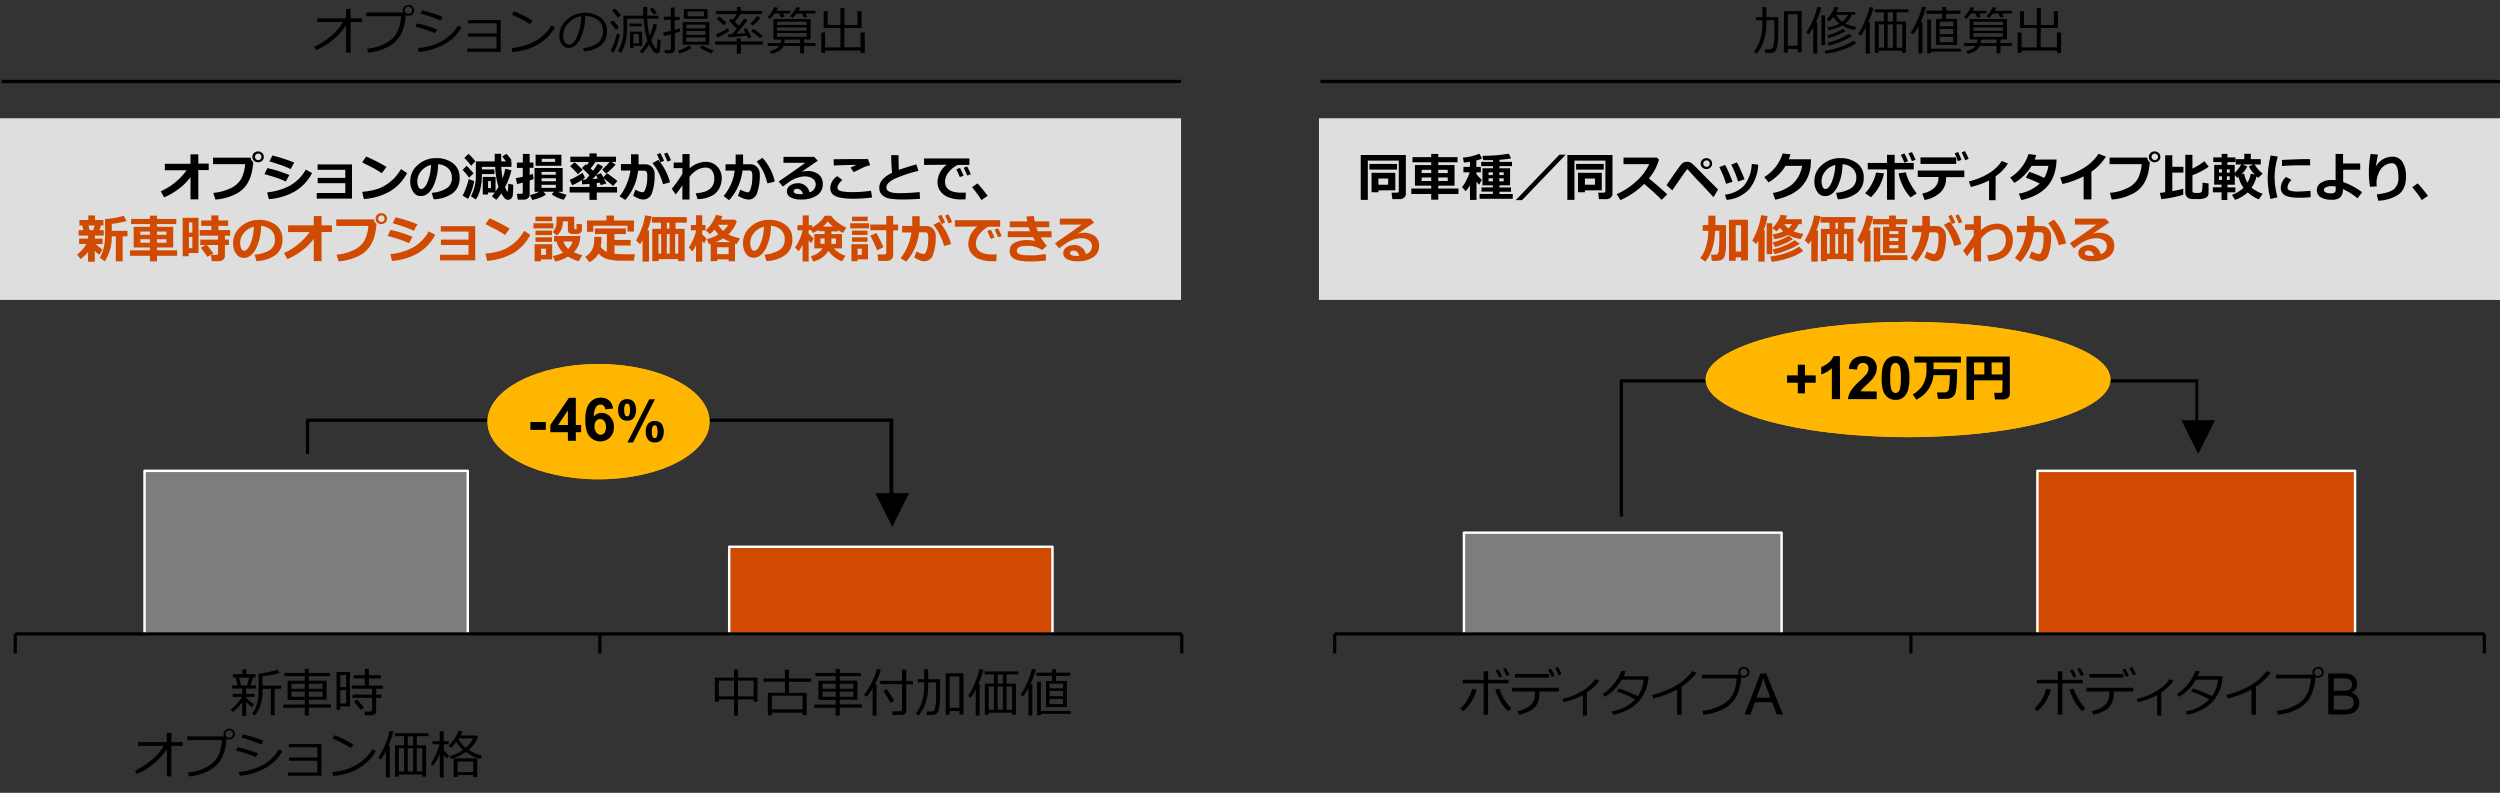 <svg xmlns="http://www.w3.org/2000/svg" viewBox="0 0 769 243.87"><rect x="0" y="0" width="769" height="243.87" fill="#333333" stroke="none"/><defs><style>.cls-1,.cls-2{fill:#7d7d7d;}.cls-2,.cls-4{stroke:#fff;stroke-width:0.75px;}.cls-2,.cls-4,.cls-5{stroke-linejoin:round;}.cls-3{fill:#d04a02;}.cls-4,.cls-5,.cls-8{fill:none;}.cls-5,.cls-8{stroke:#000;}.cls-6{fill:#ffb600;}.cls-7{fill:#dedede;}.cls-8{stroke-miterlimit:10;}</style></defs><g id="レイヤー_6" data-name="レイヤー 6"><rect class="cls-1" x="44.45" y="144.83" width="99.44" height="50.15"/><rect class="cls-2" x="44.45" y="144.83" width="99.44" height="50.15"/><rect class="cls-3" x="224.3" y="168.18" width="99.44" height="26.81"/><rect class="cls-4" x="224.3" y="168.18" width="99.44" height="26.81"/><line class="cls-5" x1="4.68" y1="194.98" x2="363.52" y2="194.98"/><path class="cls-5" d="M363.52,195V201m-179-6.05V201M4.68,195V201"/><path d="M279.64,151.68l-5.18,10.37-5.19-10.37Zm-4.88-22.92v24.65h-1.17V128.76Z"/><polyline class="cls-5" points="94.6 139.64 94.6 129.26 94.6 129.26 274.24 129.26"/><ellipse class="cls-6" cx="184.1" cy="129.7" rx="34.15" ry="17.73"/><ellipse class="cls-6" cx="184.1" cy="129.7" rx="34.15" ry="17.73"/><rect class="cls-1" x="450.31" y="163.85" width="97.71" height="31.13"/><rect class="cls-2" x="450.31" y="163.85" width="97.71" height="31.13"/><rect class="cls-3" x="626.7" y="144.83" width="97.71" height="50.15"/><rect class="cls-4" x="626.7" y="144.83" width="97.71" height="50.15"/><line class="cls-5" x1="410.53" y1="194.98" x2="764.18" y2="194.98"/><path class="cls-5" d="M764.18,195V201M587.79,195V201M410.53,195V201"/><path d="M681.34,129.26l-5.18,10.38L671,129.27Zm-5.18-12.6V131h-.87V116.66Z"/><polyline class="cls-5" points="498.73 158.88 498.73 117.16 675.34 117.16"/><ellipse class="cls-6" cx="586.92" cy="116.73" rx="62.26" ry="17.73"/><ellipse class="cls-6" cx="586.92" cy="116.73" rx="62.26" ry="17.73"/><path d="M71.57,219l-.58-.72a14.24,14.24,0,0,0,1.88-1.8,10.89,10.89,0,0,0,1.56-2.13H71.57v-.91H74.5v-1.63H71.4v-1h1.68l-.62-2.42h-.82v-1h2.93v-1.47h1.17v1.47H78.6v1h-.75l-.8,2.42h1.68v1h-3v1.63H78.3v.91H75.72v.28a13,13,0,0,0,2.43,2l-.57.93a16.73,16.73,0,0,1-1.86-1.61v4.28H74.5V216A12.11,12.11,0,0,1,71.57,219Zm2-10.57.59,2.42H76l.65-2.42ZM83.32,220v-8.11H80.74v.77a11.17,11.17,0,0,1-2.35,7.44l-.82-.64a8.13,8.13,0,0,0,1.45-2.9,13.1,13.1,0,0,0,.52-3.74v-5.55A32,32,0,0,0,85.4,206L86,207A33.23,33.23,0,0,1,80.74,208v2.9H86.5v.95h-2V220Z"/><path d="M87.13,217.74v-1h6.61v-1.45H88.45V209.4h5.29V208H87.5v-1h6.24v-1.2H95V207h6.49v1H95v1.37h5.45v5.86H95v1.45h6.81v1H95v2.42H93.74v-2.42Zm2.53-5.86h4.08v-1.55H89.66Zm4.08.86H89.66v1.59h4.08Zm1.24-.86h4.23v-1.54H95Zm4.23.86H95v1.59h4.23Z"/><path d="M104.68,217.31v1.05h-1.16V206.71h4.12v10.6Zm1.8-9.67h-1.8v3.72h1.8Zm-1.8,4.62v4.12h1.8v-4.12Zm9.57,7.75h-2l-.15-1.13h1.65a.74.74,0,0,0,.49-.18.54.54,0,0,0,.21-.42v-3.62h-6v-1h6v-1.8h-6.23v-1h4v-2.17h-3.44v-1h3.44v-1.95h1.25v1.95h3.68v1h-3.68v2.17h4.26v1h-2v1.8h1.58v1H115.7v4.16a1,1,0,0,1-.43.86A1.62,1.62,0,0,1,114.25,220Zm-3.35-1.63c-.4-.55-1.07-1.42-2-2.6l.93-.61c.72.78,1.42,1.63,2.11,2.54Z"/><path d="M51.34,230.37a18.41,18.41,0,0,1-4,4.5,20.65,20.65,0,0,1-5.22,3.19l-.6-1a22.65,22.65,0,0,0,5.18-3.33,16,16,0,0,0,3.66-4.3H42.47v-1.14h8.84v-2.89h1.41v2.89H56.2v1.14H52.72v9.4H51.34Z"/><path d="M69.69,227.28a16.22,16.22,0,0,1-1.42,5.82,9.27,9.27,0,0,1-3.74,3.8,15.81,15.81,0,0,1-6.45,1.92l-.32-1.18a14.47,14.47,0,0,0,7.14-2.55c2-1.43,3.16-3.91,3.39-7.42H57.58v-1.15H68.94a1.74,1.74,0,0,1-.17-.73,1.51,1.51,0,0,1,.51-1.16,1.79,1.79,0,0,1,1.25-.5,1.69,1.69,0,0,1,1.71,1.68,1.58,1.58,0,0,1-.5,1.18,1.79,1.79,0,0,1-2,.29Zm.81-.36a1.09,1.09,0,0,0,.79-.32,1,1,0,0,0,.34-.78,1.09,1.09,0,0,0-.33-.8,1.07,1.07,0,0,0-.8-.34,1.14,1.14,0,0,0-1.13,1.12,1.14,1.14,0,0,0,1.13,1.12Z"/><path d="M79.34,231.74l-.64,1.13a40.94,40.94,0,0,0-6.08-2l.48-1A37,37,0,0,1,79.34,231.74Zm7.54-.66a13.89,13.89,0,0,1-5.24,5.16,19.35,19.35,0,0,1-7.9,2.39l-.32-1.15a23.61,23.61,0,0,0,4.72-1,14.49,14.49,0,0,0,3.46-1.66A17.25,17.25,0,0,0,83.88,233a13.89,13.89,0,0,0,1.88-2.45ZM81,227.86,80.32,229a39.2,39.2,0,0,0-6.07-2.1l.53-1a27.8,27.8,0,0,1,2.93.78C78.92,227.07,80,227.46,81,227.86Z"/><path d="M98.88,238.6H88.61v-1h9V234H88.88v-1h8.77v-3.14h-8.8v-1h10Z"/><path d="M115.58,231.06a13.75,13.75,0,0,1-3.41,4,15.3,15.3,0,0,1-4.35,2.48,22.81,22.81,0,0,1-5.33,1.15l-.27-1.2a21.45,21.45,0,0,0,4.56-.94,14,14,0,0,0,3.42-1.63,17.55,17.55,0,0,0,2.36-1.9,13.08,13.08,0,0,0,2-2.59Zm-6.81-2-.89,1a42.92,42.92,0,0,0-5.56-2.9l.67-1A33.64,33.64,0,0,1,108.77,229.08Z"/><path d="M118.71,239.14l0-8.19a10,10,0,0,1-1.6,2.69l-.74-.61a20.1,20.1,0,0,0,2.18-4.2,20.39,20.39,0,0,0,1.3-4L121,225a23.47,23.47,0,0,1-1.55,4.38h.44v9.74Zm11.2-.9h-7.24v.67H121.5v-9.64h2.79v-2.82h-2.82v-.92h10.37v.92H128.2v2.82h2.88v9.62h-1.17Zm-7.24-.93h1.62v-7.14h-1.62Zm2.77-8h1.62v-2.82h-1.62Zm0,8h1.62v-7.14h-1.62Zm2.76,0h1.71v-7.14H128.2Z"/><path d="M135.21,232.07a16.51,16.51,0,0,1-2,3.45l-.74-.54a16.53,16.53,0,0,0,1.57-2.89,17.33,17.33,0,0,0,1.13-3.15h-2.13V228h2.22v-3.07h1.2V228H138v.93H136.5v1.74c.33.43.88,1,1.64,1.82l-.67.84a11.51,11.51,0,0,1-1-1.23v7.06h-1.2v-7.33Zm8.08-.74a13.14,13.14,0,0,1-4.59,2.1l-.41-.84a12.36,12.36,0,0,0,4.15-1.93,9.62,9.62,0,0,1-2.11-2.46,12.43,12.43,0,0,1-1.62,1.79l-.76-.56a12.69,12.69,0,0,0,1.76-2.11,13.35,13.35,0,0,0,1.39-2.56l1.15.22a9.57,9.57,0,0,1-.6,1.25h5l.39.4a9.31,9.31,0,0,1-2.86,4,13,13,0,0,0,4.11,1.82l-.58,1A14.13,14.13,0,0,1,143.29,231.33Zm2.28,7.08h-4.83V239h-1.18v-5.73h7.23V239h-1.22Zm-4.83-.93h4.83v-3.24h-4.83Zm2.51-7.46a8.72,8.72,0,0,0,2.25-2.89h-4.4l-.13.19A8.27,8.27,0,0,0,143.25,230Z"/><path d="M231.81,215.13H227v5h-1.22v-5H221.1v.73h-1.2v-7.42h5.88V206H227v2.43h6v7.42h-1.18Zm-10.71-.92h4.68v-4.86H221.1Zm5.9,0h4.81v-4.86H227Z"/><path d="M246.88,219.22h-9.47V220h-1.22V213.1h5.24v-3.4h-6.56v-1h6.56V206h1.27v2.72h6.82v1H242.7v3.4h5.43V220h-1.25Zm-9.47-1h9.47v-4.21h-9.47Z"/><path d="M250.45,217.74v-1h6.6v-1.45h-5.28V209.4h5.28V208h-6.23v-1h6.23v-1.2h1.25V207h6.49v1H258.3v1.37h5.44v5.86H258.3v1.45h6.8v1h-6.8v2.42h-1.25v-2.42Zm2.53-5.86h4.07v-1.55H253Zm4.07.86H253v1.59h4.07Zm1.25-.86h4.22v-1.54H258.3Zm4.22.86H258.3v1.59h4.22Z"/><path d="M268.42,220.14v-8.35a18.32,18.32,0,0,1-1.85,2.57l-.81-.63a23.13,23.13,0,0,0,2.43-3.91,18,18,0,0,0,1.52-4l1.22.18a22.49,22.49,0,0,1-1.8,4.49h.51v9.66Zm8.66-.21h-2.51l-.19-1.13h2.28c.53,0,.8-.22.8-.67v-7.7h-6.68v-1h6.68V206h1.31v3.5h2.05v1h-2.05v8.14a1.19,1.19,0,0,1-.49,1A1.89,1.89,0,0,1,277.08,219.93Zm-3.21-3.77a25,25,0,0,0-2.19-3.63l1.08-.57a38.71,38.71,0,0,1,2.27,3.6Z"/><path d="M285.51,211.15a16.19,16.19,0,0,1-.76,4.89,11.47,11.47,0,0,1-2.22,4.1l-.85-.62a10.35,10.35,0,0,0,1.94-3.74,16.93,16.93,0,0,0,.67-4.9v-1h-2v-.95h2v-3.07h1.22v3.07h3.67v4.45c0,.81,0,1.64-.09,2.5a13.05,13.05,0,0,1-.29,2.14,3.4,3.4,0,0,1-.45,1.21,1.74,1.74,0,0,1-.64.53,2.06,2.06,0,0,1-.87.19h-1.7l-.14-1.1h1.23a1.92,1.92,0,0,0,.7-.1.92.92,0,0,0,.43-.35,2.11,2.11,0,0,0,.28-.7,9.77,9.77,0,0,0,.2-1.21c.05-.5.09-1,.1-1.5s0-1.65,0-3.44v-1.67h-2.45Zm9.6,7.57h-3v1.16h-1.21V207.09h5.47v12.68h-1.22Zm-3-1h3v-9.64h-3Z"/><path d="M300.14,220.14l0-8.19a10.25,10.25,0,0,1-1.6,2.69l-.74-.61a20.1,20.1,0,0,0,2.18-4.2,20.39,20.39,0,0,0,1.3-4l1.21.19a23.53,23.53,0,0,1-1.56,4.38h.44v9.74Zm11.19-.9H304.1v.67h-1.17v-9.64h2.79v-2.82H302.9v-.92h10.37v.92h-3.65v2.82h2.89v9.62h-1.18Zm-7.23-.93h1.62v-7.14H304.1Zm2.77-8h1.62v-2.82h-1.62Zm0,8h1.62v-7.14h-1.62Zm2.75,0h1.71v-7.14h-1.71Z"/><path d="M316.34,220.09v-8.32a20.12,20.12,0,0,1-1.64,2.45l-.75-.55a21.45,21.45,0,0,0,2.09-3.83,20.93,20.93,0,0,0,1.37-4.1l1.21.18a24.48,24.48,0,0,1-1.64,4.56h.56v9.61Zm5.41-2.6v-8h1.85l0-1.57h-4.77v-1h4.8l0-1.08h1.23l0,1.08h4.39v1h-4.42l-.05,1.57h3.43v8ZM319,220V209.68h1.18v9h9.17v.89h-9.17V220Zm8-8.28v-1.43h-4.18v1.43Zm-4.18,2.41h4.18v-1.59h-4.18Zm0,2.48h4.18V215h-4.18Z"/><path d="M454.22,212.14a13.59,13.59,0,0,1-4.13,6.61l-.95-.75a12.71,12.71,0,0,0,2.47-3.16,12.22,12.22,0,0,0,1.23-2.94Zm3.52,7.68h-1.38v-9.6h-6.44V209.1h6.44v-2.62h1.38v2.62H464v1.12h-6.29Zm7.15-1.9-1.06.85a12.93,12.93,0,0,1-2.36-3.15,17.63,17.63,0,0,1-1.55-3.53l1.27-.27A16,16,0,0,0,464.89,217.92Zm-2.83-9.86-.9.4a17,17,0,0,0-1.13-2.19l.85-.39A17.49,17.49,0,0,1,462.06,208.06Zm2.27-.47-.9.36a14.93,14.93,0,0,0-1.11-2.16l.81-.38A19.22,19.22,0,0,1,464.33,207.59Z"/><path d="M473.53,213.21a6.92,6.92,0,0,1-.65,3.22,5.42,5.42,0,0,1-2.06,2.09,11.35,11.35,0,0,1-3.6,1.32l-.41-1.1A8.81,8.81,0,0,0,470.7,217a4.3,4.3,0,0,0,1.44-3.5v-.81h-7v-1.14h14.38v1.14h-6Zm3-4.79H466v-1.09h10.45Zm1.69-.58-.9.4a17,17,0,0,0-1.13-2.19l.85-.38A16.45,16.45,0,0,1,478.18,207.84Zm2.14-.48-.89.37a15.69,15.69,0,0,0-1.12-2.17l.82-.38A18.76,18.76,0,0,1,480.32,207.36Z"/><path d="M488.17,220.09H486.9v-6.31A24.42,24.42,0,0,1,481,216l-.4-1a20.32,20.32,0,0,0,6.24-2.54,13.26,13.26,0,0,0,3.86-3.53l1.23.46a10.91,10.91,0,0,1-1.9,2.14,20.86,20.86,0,0,1-1.87,1.43Z"/><path d="M500,206.49a12.75,12.75,0,0,1-.59,1.53h7.66a15,15,0,0,1-.15,1.64,13.69,13.69,0,0,1-.76,2.73,12.12,12.12,0,0,1-1.33,2.44,10.63,10.63,0,0,1-2.08,2.18,12.51,12.51,0,0,1-2.91,1.73,18.69,18.69,0,0,1-3.68,1.14l-.37-1.07a12.69,12.69,0,0,0,7.2-3.68,37.74,37.74,0,0,0-5.63-2.43l.61-.93a46,46,0,0,1,5.83,2.36,10.88,10.88,0,0,0,1.82-5.07h-6.77a14.53,14.53,0,0,1-2.39,3.09,13.7,13.7,0,0,1-2.81,2.19l-.69-.85a13.88,13.88,0,0,0,3.62-3.34,13,13,0,0,0,2.11-3.83Z"/><path d="M517.29,219.88h-1.4V212.1a29.57,29.57,0,0,1-7.31,2.73l-.41-1.07a26.28,26.28,0,0,0,8-3.27,16.72,16.72,0,0,0,4.4-4.07l1.28.5a17.16,17.16,0,0,1-4.56,4.28Z"/><path d="M535.59,208.28a16.22,16.22,0,0,1-1.42,5.82,9.21,9.21,0,0,1-3.74,3.8,15.81,15.81,0,0,1-6.45,1.92l-.32-1.18a14.47,14.47,0,0,0,7.14-2.55c2-1.43,3.16-3.91,3.39-7.42H523.48v-1.15h11.36a1.74,1.74,0,0,1-.17-.73,1.51,1.51,0,0,1,.51-1.16,1.79,1.79,0,0,1,1.25-.5,1.69,1.69,0,0,1,1.71,1.68,1.58,1.58,0,0,1-.5,1.18,1.79,1.79,0,0,1-2,.29Zm.81-.36a1.09,1.09,0,0,0,.79-.32,1,1,0,0,0,.34-.78,1.09,1.09,0,0,0-.33-.8,1.07,1.07,0,0,0-.8-.34,1.14,1.14,0,0,0-1.13,1.12,1.14,1.14,0,0,0,1.13,1.12Z"/><path d="M536.65,219.77l4.84-12.6h1.8l5.15,12.6h-1.9L545.08,216h-5.27l-1.39,3.81Zm3.64-5.17h4.27l-1.31-3.49c-.41-1.06-.7-1.93-.9-2.61a15.91,15.91,0,0,1-.68,2.4Z"/><path d="M630.87,212.14a13.66,13.66,0,0,1-4.13,6.61l-1-.75a12.71,12.71,0,0,0,2.47-3.16,12.22,12.22,0,0,0,1.23-2.94Zm3.52,7.68H633v-9.6h-6.44V209.1H633v-2.62h1.38v2.62h6.29v1.12h-6.29Zm7.15-1.9-1.06.85a12.93,12.93,0,0,1-2.36-3.15,17.63,17.63,0,0,1-1.55-3.53l1.27-.27A16,16,0,0,0,641.54,217.92Zm-2.83-9.86-.9.4a18.34,18.34,0,0,0-1.13-2.19l.85-.39A17.49,17.49,0,0,1,638.71,208.06Zm2.27-.47-.9.36a14,14,0,0,0-1.12-2.16l.82-.38A19.22,19.22,0,0,1,641,207.59Z"/><path d="M650.18,213.21a6.92,6.92,0,0,1-.65,3.22,5.49,5.49,0,0,1-2.06,2.09,11.35,11.35,0,0,1-3.6,1.32l-.41-1.1a8.81,8.81,0,0,0,3.89-1.74,4.33,4.33,0,0,0,1.44-3.5v-.81h-7v-1.14h14.38v1.14h-6Zm3-4.79H642.69v-1.09h10.45Zm1.69-.58-.9.4a17,17,0,0,0-1.13-2.19l.84-.38A15.45,15.45,0,0,1,654.83,207.84Zm2.14-.48-.89.37a15.69,15.69,0,0,0-1.12-2.17l.82-.38A18.76,18.76,0,0,1,657,207.36Z"/><path d="M664.82,220.09h-1.27v-6.31a24.58,24.58,0,0,1-5.89,2.22l-.4-1a20.32,20.32,0,0,0,6.24-2.54,13.26,13.26,0,0,0,3.86-3.53l1.23.46a11.24,11.24,0,0,1-1.9,2.14,20.86,20.86,0,0,1-1.87,1.43Z"/><path d="M676.63,206.49A12.75,12.75,0,0,1,676,208h7.66a15,15,0,0,1-.15,1.64,14.4,14.4,0,0,1-.76,2.73,12.12,12.12,0,0,1-1.33,2.44,10.63,10.63,0,0,1-2.08,2.18,12.51,12.51,0,0,1-2.91,1.73,18.69,18.69,0,0,1-3.68,1.14l-.37-1.07a12.69,12.69,0,0,0,7.2-3.68A38.21,38.21,0,0,0,674,212.7l.61-.93a46.55,46.55,0,0,1,5.83,2.36,10.88,10.88,0,0,0,1.82-5.07h-6.77a14.86,14.86,0,0,1-2.39,3.09,13.7,13.7,0,0,1-2.81,2.19l-.69-.85a13.88,13.88,0,0,0,3.62-3.34,13,13,0,0,0,2.11-3.83Z"/><path d="M693.93,219.88h-1.39V212.1a29.57,29.57,0,0,1-7.31,2.73l-.41-1.07a26.28,26.28,0,0,0,8-3.27,16.5,16.5,0,0,0,4.39-4.07l1.29.5a17.06,17.06,0,0,1-4.57,4.28Z"/><path d="M712.23,208.28a16,16,0,0,1-1.41,5.82,9.27,9.27,0,0,1-3.74,3.8,15.81,15.81,0,0,1-6.45,1.92l-.32-1.18a14.47,14.47,0,0,0,7.14-2.55c2-1.43,3.16-3.91,3.39-7.42H700.13v-1.15h11.35a1.9,1.9,0,0,1-.16-.73,1.54,1.54,0,0,1,.5-1.16,1.83,1.83,0,0,1,1.26-.5,1.69,1.69,0,0,1,1.71,1.68,1.58,1.58,0,0,1-.5,1.18,1.78,1.78,0,0,1-1.21.49A1.84,1.84,0,0,1,712.23,208.28Zm.82-.36a1.09,1.09,0,0,0,.79-.32,1,1,0,0,0,.34-.78,1.09,1.09,0,0,0-.33-.8,1.07,1.07,0,0,0-.8-.34,1.14,1.14,0,0,0-1.13,1.12,1.13,1.13,0,0,0,1.13,1.12Z"/><path d="M716.18,219.77v-12.6h4.73a5.72,5.72,0,0,1,2.31.39,3,3,0,0,1,1.37,1.17,3.11,3.11,0,0,1,.49,1.67,2.79,2.79,0,0,1-.44,1.52,3.13,3.13,0,0,1-1.32,1.15,3.33,3.33,0,0,1,1.76,1.14,3.07,3.07,0,0,1,.61,1.91,3.69,3.69,0,0,1-.37,1.65,3.26,3.26,0,0,1-.92,1.17,3.81,3.81,0,0,1-1.38.62,8.47,8.47,0,0,1-2,.21Zm1.67-7.3h2.72a5.92,5.92,0,0,0,1.59-.15,1.74,1.74,0,0,0,1-.62,1.86,1.86,0,0,0,.32-1.1,2.05,2.05,0,0,0-.3-1.11,1.53,1.53,0,0,0-.86-.65,7,7,0,0,0-1.91-.18h-2.52Zm0,5.82H721a7.33,7.33,0,0,0,1.14-.06,2.78,2.78,0,0,0,1-.35,1.82,1.82,0,0,0,.64-.7,2.24,2.24,0,0,0,.25-1.06,2.07,2.07,0,0,0-.36-1.22,1.89,1.89,0,0,0-1-.73,6.18,6.18,0,0,0-1.84-.21h-2.91Z"/><path d="M163.15,132.23v-2.41h4.75v2.41Z"/><path d="M174.68,135.59v-2.65h-5.39v-2.21l5.71-8.36h2.12v8.35h1.63v2.22h-1.63v2.65Zm0-4.87v-4.5l-3,4.5Z"/><path d="M188.6,125.65l-2.44.27a1.82,1.82,0,0,0-.47-1.12,1.34,1.34,0,0,0-1-.35,1.64,1.64,0,0,0-1.35.71,6,6,0,0,0-.69,3A2.92,2.92,0,0,1,185,127a3.57,3.57,0,0,1,2.71,1.21,4.35,4.35,0,0,1,1.13,3.1,4.48,4.48,0,0,1-1.19,3.25,4.32,4.32,0,0,1-6.32-.33c-.86-1-1.29-2.73-1.29-5.08s.45-4.15,1.34-5.22a4.31,4.31,0,0,1,3.48-1.6,3.69,3.69,0,0,1,2.48.84A3.91,3.91,0,0,1,188.6,125.65Zm-5.72,5.51a2.85,2.85,0,0,0,.57,1.9,1.67,1.67,0,0,0,1.29.67,1.49,1.49,0,0,0,1.17-.55,2.79,2.79,0,0,0,.47-1.8,2.85,2.85,0,0,0-.51-1.88,1.56,1.56,0,0,0-1.25-.6,1.6,1.6,0,0,0-1.24.57A2.51,2.51,0,0,0,182.88,131.16Z"/><path d="M190.14,126.11a3.65,3.65,0,0,1,.74-2.51,2.59,2.59,0,0,1,2-.82,2.66,2.66,0,0,1,2.06.81,4.64,4.64,0,0,1,0,5,2.61,2.61,0,0,1-2,.81,2.67,2.67,0,0,1-2.06-.81A3.65,3.65,0,0,1,190.14,126.11Zm1.88,0a3.23,3.23,0,0,0,.29,1.65.73.73,0,0,0,1.19,0,3.25,3.25,0,0,0,.28-1.65,3.18,3.18,0,0,0-.28-1.64.66.66,0,0,0-.6-.32.67.67,0,0,0-.59.31A3.23,3.23,0,0,0,192,126.09Zm2.72,10H193l6.71-13.3h1.74Zm3.9-3.31a3.65,3.65,0,0,1,.74-2.51,2.95,2.95,0,0,1,4.08,0,4.63,4.63,0,0,1,0,5,2.59,2.59,0,0,1-2,.82,2.65,2.65,0,0,1-2.06-.82A3.65,3.65,0,0,1,198.64,132.77Zm1.88,0a3.18,3.18,0,0,0,.29,1.64.68.68,0,0,0,.59.32.67.67,0,0,0,.59-.31,4.92,4.92,0,0,0,0-3.3.67.67,0,0,0-.6-.31.66.66,0,0,0-.59.31A3.23,3.23,0,0,0,200.52,132.76Z"/><path d="M553,121v-3.27h-3.3v-2.26H553v-3.28h2.2v3.28h3.31v2.26h-3.31V121Z"/><path d="M566,122.77h-2.52v-9.51a8.68,8.68,0,0,1-3.26,1.91v-2.29a7.11,7.11,0,0,0,2.14-1.22,4.57,4.57,0,0,0,1.59-2.11h2Z"/><path d="M577.27,120.43v2.34h-8.85a6.22,6.22,0,0,1,.87-2.52,16.65,16.65,0,0,1,2.84-3.15,18.32,18.32,0,0,0,2.09-2.16,2.76,2.76,0,0,0,.52-1.54,1.75,1.75,0,0,0-.45-1.3,1.68,1.68,0,0,0-1.26-.46,1.66,1.66,0,0,0-1.25.48,2.35,2.35,0,0,0-.54,1.58l-2.52-.25a4.11,4.11,0,0,1,1.41-3,4.71,4.71,0,0,1,3-.91,4.27,4.27,0,0,1,3.06,1,3.45,3.45,0,0,1,1.11,2.62,4.61,4.61,0,0,1-.31,1.69,6.68,6.68,0,0,1-1,1.68,15.07,15.07,0,0,1-1.65,1.68c-.79.73-1.3,1.22-1.51,1.46a3.83,3.83,0,0,0-.52.7Z"/><path d="M583.07,109.55a3.61,3.61,0,0,1,3,1.37c.86,1.07,1.28,2.86,1.28,5.36s-.43,4.28-1.29,5.37a3.59,3.59,0,0,1-3,1.35,3.76,3.76,0,0,1-3.1-1.48q-1.19-1.47-1.18-5.27t1.29-5.35A3.61,3.61,0,0,1,583.07,109.55Zm0,2.09a1.24,1.24,0,0,0-.82.3,1.92,1.92,0,0,0-.56,1,14.71,14.71,0,0,0-.26,3.3,13.89,13.89,0,0,0,.24,3.18,2.25,2.25,0,0,0,.58,1.16,1.28,1.28,0,0,0,.82.29,1.21,1.21,0,0,0,.81-.3,1.92,1.92,0,0,0,.56-1,14,14,0,0,0,.26-3.29,14.81,14.81,0,0,0-.23-3.19,2.26,2.26,0,0,0-.59-1.15A1.23,1.23,0,0,0,583.07,111.64Z"/><path d="M594.75,111.49c0,.9,0,1.59,0,2.07H602c0,1.89-.05,3.44-.13,4.65a12.12,12.12,0,0,1-.39,2.66,2.45,2.45,0,0,1-1,1.34,3.35,3.35,0,0,1-1.87.49h-2.47l-.32-2h2.4a1.2,1.2,0,0,0,1.21-.93,18.77,18.77,0,0,0,.31-4.38h-5a9.37,9.37,0,0,1-5.25,7.54l-1.16-1.59a8.73,8.73,0,0,0,3.13-2.92,8.88,8.88,0,0,0,1.12-4.78c0-.15,0-.31,0-.46v-1.64h-3.74v-1.86h14.34v1.86Z"/><path d="M616,117H607.2v6h-2.31V109.67h13.33v11.56a1.43,1.43,0,0,1-.62,1.19,2.4,2.4,0,0,1-1.46.46h-2.48l-.25-2.06h2c.34,0,.51-.14.51-.43Zm-8.75-1.82h3.13v-3.69H607.2Zm5.4,0H616v-3.69H612.6Z"/><rect class="cls-7" y="36.38" width="363.29" height="55.88"/><path d="M106.47,7.71a18.67,18.67,0,0,1-4,4.5,20,20,0,0,1-5.22,3.18l-.59-1a22.36,22.36,0,0,0,5.18-3.34,16.23,16.23,0,0,0,3.66-4.3H97.6V5.65h8.84V2.75h1.4v2.9h3.49V6.78h-3.49v9.41h-1.37Z"/><path d="M124.81,4.62a15.81,15.81,0,0,1-1.42,5.82,9.24,9.24,0,0,1-3.73,3.8,15.81,15.81,0,0,1-6.45,1.92L112.89,15A14.54,14.54,0,0,0,120,12.43q3-2.16,3.38-7.42h-10.7V3.85h11.35a1.66,1.66,0,0,1-.16-.72A1.57,1.57,0,0,1,124.4,2a1.87,1.87,0,0,1,1.26-.49,1.65,1.65,0,0,1,1.19.48,1.62,1.62,0,0,1,.52,1.2,1.56,1.56,0,0,1-.5,1.17,1.75,1.75,0,0,1-1.21.49A1.8,1.8,0,0,1,124.81,4.62Zm.81-.36a1.14,1.14,0,0,0,.8-.32,1,1,0,0,0,.34-.78,1.1,1.1,0,0,0-.34-.81,1.08,1.08,0,0,0-.8-.33,1.11,1.11,0,0,0-.79.33,1.1,1.1,0,0,0,0,1.57A1.06,1.06,0,0,0,125.62,4.26Z"/><path d="M134.47,9.07l-.64,1.14a40,40,0,0,0-6.09-2l.49-1A37.8,37.8,0,0,1,134.47,9.07ZM142,8.42a13.73,13.73,0,0,1-5.24,5.15,19.27,19.27,0,0,1-7.89,2.4l-.32-1.16a23.08,23.08,0,0,0,4.72-1,14.3,14.3,0,0,0,3.46-1.66A16.33,16.33,0,0,0,139,10.31a14,14,0,0,0,1.88-2.46ZM136.1,5.2l-.65,1.11a39.2,39.2,0,0,0-6.07-2.1l.53-1c.73.15,1.71.41,2.92.78S135.14,4.8,136.1,5.2Z"/><path d="M154,15.94H143.74v-1h9V11.28H144v-1h8.77V7.17H144v-1h10Z"/><path d="M170.7,8.4a13.72,13.72,0,0,1-3.4,4,15.34,15.34,0,0,1-4.36,2.48A22.72,22.72,0,0,1,157.62,16l-.28-1.21a21.08,21.08,0,0,0,4.57-.93,14,14,0,0,0,3.42-1.63,17.55,17.55,0,0,0,2.36-1.9,12.7,12.7,0,0,0,1.94-2.59Zm-6.81-2-.88,1a42.33,42.33,0,0,0-5.56-2.9l.67-1A32.57,32.57,0,0,1,163.89,6.42Z"/><path d="M179.69,15.79l-.31-1a8.81,8.81,0,0,0,4.3-1.46,4.19,4.19,0,0,0,1.79-3.69A4.13,4.13,0,0,0,184,6.21a6.41,6.41,0,0,0-4-1.27,16.27,16.27,0,0,1-1.51,7c-.95,1.87-2.13,2.81-3.56,2.81a2.4,2.4,0,0,1-2.09-1.13,4.78,4.78,0,0,1-.76-2.75,6.43,6.43,0,0,1,2.31-4.82,8.4,8.4,0,0,1,10.38-.65,4.85,4.85,0,0,1,1.93,4.07A5.43,5.43,0,0,1,184.77,14,9.11,9.11,0,0,1,179.69,15.79ZM178.78,5a6.65,6.65,0,0,0-3.9,2.05A5.45,5.45,0,0,0,173.25,11a3.66,3.66,0,0,0,.48,1.93,1.47,1.47,0,0,0,1.33.79c1,0,1.82-.91,2.54-2.73A17,17,0,0,0,178.78,5Z"/><path d="M189.44,9.18a24.2,24.2,0,0,0-1.73-2.24l.92-.66c.42.49,1,1.21,1.76,2.17Zm-.63,7-1-.61a20.27,20.27,0,0,0,1.93-5.25l1,.35A26.44,26.44,0,0,1,188.81,16.15ZM190.1,5.46a20.49,20.49,0,0,0-1.8-2.21l.88-.68c.46.49,1.07,1.2,1.83,2.14Zm2.82.29V8.17c0,3.51-.65,6.19-1.94,8.06l-.85-.52a13.43,13.43,0,0,0,1.65-7V4.82h6.07V2.16h1.24V4.82h3.43v.93h-3.4a23.55,23.55,0,0,0,.72,5.25A20.19,20.19,0,0,0,201,7.3l1.11.3a21.73,21.73,0,0,1-1.79,4.8,11,11,0,0,0,.79,1.71c.31.56.56.84.73.84a.21.21,0,0,0,.16-.11,3.67,3.67,0,0,0,.15-1.13c0-.67.08-1.21.08-1.61l.93.16a18,18,0,0,1-.2,3.29c-.13.58-.43.87-.91.87a1.05,1.05,0,0,1-.65-.23,3.94,3.94,0,0,1-.85-1,12.44,12.44,0,0,1-.88-1.56,19.46,19.46,0,0,1-2.06,2.83l-.79-.55a18.06,18.06,0,0,0,2.33-3.52A23.5,23.5,0,0,1,198,5.75Zm.72,2.35V7.25h3.85V8.1Zm1.19,6v.65h-1v-5h3.71v4.39Zm1.71-3.6h-1.71v2.8h1.71Zm4.62-6c-.28-.38-.7-.94-1.26-1.66l.81-.52A15.88,15.88,0,0,1,202,3.91Z"/><path d="M209.2,9.65a15.21,15.21,0,0,1-1.63.56v5.07a1,1,0,0,1-.4.81,1.35,1.35,0,0,1-.83.3h-1.8l-.15-1h1.41q.57,0,.57-.54V10.55c-.88.23-1.6.41-2.16.52L204,10c.5-.07,1.27-.24,2.34-.51V6.13h-2.14v-1h2.14V2.31h1.2V5.18h1.51v1h-1.51V9.19l1.55-.43Zm3.53,5.08a11.14,11.14,0,0,1-1.81,1,10.25,10.25,0,0,1-1.94.69l-.43-.86A11.18,11.18,0,0,0,212,13.93Zm5.43-1H210V6.77h8.21Zm-.52-7.94h-7.26v-3h7.26ZM217,7.56h-5.9V8.74H217Zm0,3.18V9.54h-5.9v1.2Zm0,2.1V11.55h-5.9v1.29ZM216.52,5V3.49h-5V5Zm2.95,10.51-.63.91a14.65,14.65,0,0,1-3.5-1.74l.72-.73A15.7,15.7,0,0,0,219.47,15.48Z"/><path d="M226.64,16.51V13.75H220v-1h6.6v-.95h1.29v.95h6.73v1h-6.73v2.76Zm-5.93-4.93-.45-1a22.06,22.06,0,0,0,3.6-1.93l.42.86a16.53,16.53,0,0,1-1.65,1.05A18.63,18.63,0,0,1,220.71,11.58Zm3.36-.13-.12-.93,1.17,0c.44-.45.93-1,1.49-1.69-.66-.74-1.46-1.55-2.4-2.42l.79-.67a3.33,3.33,0,0,1,.39.36,16.66,16.66,0,0,0,1.17-1.75h-6.27V3.35h6.39V2.15h1.25v1.2h6.46V4.3h-6.56a19,19,0,0,1-1.77,2.4l1.23,1.23a25.45,25.45,0,0,0,1.62-2.27l1.06.5a42.9,42.9,0,0,1-3.54,4.24c1.15-.07,2.12-.14,2.89-.23-.23-.44-.44-.81-.62-1.12l.91-.39a23.72,23.72,0,0,1,1.54,2.77l-1,.35c-.06-.13-.19-.4-.39-.8C228.27,11.16,226.38,11.31,224.07,11.45Zm-1.46-3.66c-.38-.4-1.09-1.06-2.12-1.95l.77-.74A22.11,22.11,0,0,1,223.43,7Zm8.95.07-.74-.61a16.55,16.55,0,0,0,2.07-2.33l1.05.59A16.54,16.54,0,0,1,231.56,7.86Zm2.23,3.92a11.25,11.25,0,0,0-1.33-1.11L231.05,9.6l.7-.75c.26.16.72.48,1.4,1s1.15.87,1.44,1.12Z"/><path d="M238.27,4.14a14.65,14.65,0,0,1-1.36,1.64l-.83-.45a10.79,10.79,0,0,0,2.12-3.15l1.11.21a7.8,7.8,0,0,1-.48.93h4.25v.82h-2.24l.49,1-1.14.25-.54-1.28Zm2.71,10a3.49,3.49,0,0,1-1.41,1.52,6.24,6.24,0,0,1-2.35.86l-.34-.84a6,6,0,0,0,1.66-.58,2.74,2.74,0,0,0,1.07-.85l.07-.11h-3.55v-.92h4a4.63,4.63,0,0,0,.11-1.07H237.9V5.84h11.43v6.3h-2v1.07h3.51v.92h-3.51v2.29h-1.2V14.13ZM239,7.67h9.13v-1H239Zm0,1.77h9.13v-1H239Zm9.13.74-9.13,0v1.13h9.13Zm-6.77,2a6.39,6.39,0,0,1-.13,1.07h4.9V12.14Zm3.64-8a11.48,11.48,0,0,1-1.18,1.34L243,5A11.11,11.11,0,0,0,245,2.17l1.14.22a8.25,8.25,0,0,1-.52.93h5.22v.82h-3.05l.57,1.07-1.1.21-.63-1.28Z"/><path d="M252.62,16.24V10h1.2v4.58h4.7V8.61h-5.15V3.42h1.24V7.68h3.91V2.44h1.23V7.68h4V3.42h1.26V8.61h-5.3v5.92h5V10H266v6.29h-1.24v-.75H253.82v.75Z"/><path d="M58.6,54.45a16.15,16.15,0,0,1-3.34,3.43,20.57,20.57,0,0,1-4.8,2.83l-1-1.88A18.65,18.65,0,0,0,54,56a17.82,17.82,0,0,0,3.39-3.62H50.71v-2H58.6V47.47H61v2.85h3.2v2H61v9H58.6Z"/><path d="M77.89,49.87v0a22,22,0,0,1-.29,2.39,12.3,12.3,0,0,1-1.4,4,8.61,8.61,0,0,1-3.54,3.36,16.82,16.82,0,0,1-6.41,1.77l-.63-2.07a14.85,14.85,0,0,0,5.49-1.5,7.2,7.2,0,0,0,3.12-2.87,11.68,11.68,0,0,0,1.17-4.46H65.53v-2l11.58,0A2,2,0,0,0,77.89,49.87Zm3.25-1.62a1.57,1.57,0,0,1-.5,1.2,1.91,1.91,0,0,1-2.51,0,1.61,1.61,0,0,1-.5-1.2,1.58,1.58,0,0,1,.5-1.2,1.88,1.88,0,0,1,2.51,0A1.54,1.54,0,0,1,81.14,48.25Zm-1-.71a1,1,0,0,0-.7-.29,1,1,0,0,0-.71.29,1,1,0,0,0-.29.71,1,1,0,0,0,1,1,1,1,0,0,0,.7-.29,1,1,0,0,0,.29-.7A1,1,0,0,0,80.09,47.54Z"/><path d="M89,53.82l-1.06,2c-1.16-.5-2.11-.88-2.86-1.14s-2-.62-3.73-1.11l.89-1.85c1.09.23,2.08.48,3,.76S87.35,53.19,89,53.82Zm7-.6a14.19,14.19,0,0,1-5.3,5.65,18.72,18.72,0,0,1-8,2.39l-.52-2.09a18.72,18.72,0,0,0,6.88-2,12.91,12.91,0,0,0,5-5ZM90.5,50l-1.1,2c-.57-.26-1.16-.51-1.76-.76s-1.1-.43-1.48-.55l-3.28-1.06.91-1.8A47.46,47.46,0,0,1,90.5,50Z"/><path d="M108.28,61.09H97.43V59.36h8.78v-3H97.72V54.71h8.49V52.24H97.69V50.57h10.59Z"/><path d="M118.88,51.34l-1.43,1.94c-.77-.5-1.46-.91-2-1.25s-2-1-4.05-2.1l1.24-1.78A51.09,51.09,0,0,1,118.88,51.34Zm6.33,1.91A14.22,14.22,0,0,1,120,58.83a19.2,19.2,0,0,1-8.08,2.4L111.42,59a21.06,21.06,0,0,0,4.45-.81,11.59,11.59,0,0,0,3.12-1.5,15.44,15.44,0,0,0,2.28-1.88A15.3,15.3,0,0,0,123.34,52Z"/><path d="M133.38,61.31l-.58-2a10.26,10.26,0,0,0,4.66-1.43A3.69,3.69,0,0,0,139,54.68a3.85,3.85,0,0,0-1.13-2.89,5,5,0,0,0-3.11-1.28,16.16,16.16,0,0,1-1.64,7.09q-1.47,2.71-3.71,2.72A2.72,2.72,0,0,1,127.09,59a5.6,5.6,0,0,1-.9-3.14v-.2a6.45,6.45,0,0,1,2.18-4.78,8.18,8.18,0,0,1,5.49-2.24h.32a8.15,8.15,0,0,1,5.2,1.61,5.27,5.27,0,0,1,2,4.36,5.82,5.82,0,0,1-2,4.73A10.42,10.42,0,0,1,133.38,61.31Zm-.79-10.57a5.59,5.59,0,0,0-3,1.84,4.75,4.75,0,0,0-1.23,3.16,4.2,4.2,0,0,0,.31,1.64c.2.5.48.75.85.75.73,0,1.4-.71,2-2.14A15.78,15.78,0,0,0,132.59,50.74Z"/><path d="M145.67,53.32l-1.38,1.34a21.74,21.74,0,0,0-2-2.41L143.55,51C144.07,51.51,144.77,52.29,145.67,53.32Zm.2,2.4A18.81,18.81,0,0,1,144,61.18l-1.69-1a23.64,23.64,0,0,0,1.87-5.1Zm.35-6.11L144.93,51a21.76,21.76,0,0,0-2.1-2.42l1.28-1.26A18.93,18.93,0,0,1,146.22,49.61Zm6,9.62H150.1v.61h-1.6V54.43h3.93v4.46a14.91,14.91,0,0,0,.89-1.46,23.59,23.59,0,0,1-1-6.1h-4.09v.78h3.85v1.43h-3.85q0,5.26-1.88,7.82l-1.49-1a13.28,13.28,0,0,0,1.51-6.56V49.65h5.8V47.3h2v2.35h1.46a15.94,15.94,0,0,0-1.16-1.5l1.3-.85a19,19,0,0,1,1.61,2l-.51.35h.47v1.68h-3.14a25.72,25.72,0,0,0,.4,3.5,16.58,16.58,0,0,0,.81-2.9l1.93.43a22,22,0,0,1-2,5.2c.12.28.24.55.37.83a3.55,3.55,0,0,0,.26.47.17.17,0,0,0,.14.06.1.1,0,0,0,.08-.05,3.78,3.78,0,0,0,.1-.72c0-.45.06-1,.06-1.64l1.52.32v.35a22.15,22.15,0,0,1-.12,2.61,1.91,1.91,0,0,1-.54,1.31,1.37,1.37,0,0,1-.91.36,1.48,1.48,0,0,1-.94-.35,6.18,6.18,0,0,1-1.15-1.64,14.19,14.19,0,0,1-1.57,2l-1.34-1.09Q151.79,59.8,152.19,59.23ZM151,57.86V55.72h-.87v2.14Z"/><path d="M164.11,55.09c-.26.11-.65.26-1.19.44v4.34A1.38,1.38,0,0,1,162.4,61a2,2,0,0,1-1.31.41h-1.82L159,59.61h1.28c.35,0,.52-.15.52-.46v-3c-.78.23-1.36.39-1.75.48l-.4-1.83a21.43,21.43,0,0,0,2.15-.44V51.65H159V50h1.83V47.36h2.09V50h1.18v1.61h-1.18v2.19c.46-.13.8-.24,1-.32Zm3.82,4.75a7.7,7.7,0,0,1-1.9,1,17.55,17.55,0,0,1-2.31.68L163,60a13.23,13.23,0,0,0,2.87-1h-1.45V51.67h8.66V59h-1.47a19.54,19.54,0,0,0,2.67.92l-.85,1.52a9.42,9.42,0,0,1-2-.68,8.07,8.07,0,0,1-1.71-1l.68-.79h-3.24ZM164.75,51V47.6h7.94V51Zm6.2,2.75v-.89h-4.37v.89Zm-4.37,2H171v-.92h-4.37Zm4.37,1.1h-4.37v.93H171Zm-.21-7.06v-.94h-4.09v.94Z"/><path d="M179.92,54.63a6,6,0,0,1-.84.62l1.07,0c.36-.4.75-.83,1.14-1.3A22.55,22.55,0,0,0,179,51.7l1.12-1.16.34.29q.41-.53.72-1h-5.74V48.19h5.88v-1h2.24v1h5.92v1.62h-1.36l1.25.82A18.26,18.26,0,0,1,188,52.05a17.3,17.3,0,0,1-1.58,1.33l-1.21-1.23a17,17,0,0,0,2.3-2.34h-4.31a22.51,22.51,0,0,1-1.55,2l.76.71a20.16,20.16,0,0,0,1.46-2.14l1.63.82a24,24,0,0,1-2.11,2.65l1.46-.57a13.47,13.47,0,0,1,.71,1.27l1.18-1.24q.35.2,1.59,1.14c.83.63,1.36,1,1.57,1.25l-1.31,1.5-2.9-2.39c.3.58.57,1.13.81,1.64l-1.7.51-.3-.75c-.28,0-.59.08-.93.11V57.5h6.24v1.72h-6.24v2.27h-2.25V59.22h-6.11V57.5h6.11v-.93l-2.25.15-.12-1.35A18.28,18.28,0,0,1,176,57l-.75-1.7a20.41,20.41,0,0,0,3.94-2.16Zm-.73-2.38-1.42,1.35a25.42,25.42,0,0,0-2.39-2.48l1.35-1.22c.19.14.59.51,1.2,1.09S179,52,179.19,52.25Zm3.09,2.82c.51,0,1-.09,1.59-.16-.17-.37-.35-.7-.52-1C183,54.35,182.6,54.74,182.28,55.07Z"/><path d="M196.43,49.34c0,.34,0,.74,0,1.2h2a2.78,2.78,0,0,1,2.14.87,3.16,3.16,0,0,1,.8,2.24,16.61,16.61,0,0,1-.78,5.57,2.8,2.8,0,0,1-2.69,2.14,4.09,4.09,0,0,1-1.15-.18,10.28,10.28,0,0,1-2-1l.71-1.86a5.29,5.29,0,0,0,2.14.82.7.7,0,0,0,.52-.22,2.86,2.86,0,0,0,.47-1A8.63,8.63,0,0,0,199,56.3a18.17,18.17,0,0,0,.11-2.06,4,4,0,0,0-.1-1.11.94.94,0,0,0-.33-.48,1.11,1.11,0,0,0-.6-.15h-1.8a16.18,16.18,0,0,1-3.95,9l-1.76-1.11a13.86,13.86,0,0,0,1.91-3.1,16.46,16.46,0,0,0,1.44-4.83H191v-2h3.11v-3h2.29Zm9.66,6.74-2.14.6a20.8,20.8,0,0,0-1.37-3.62,16.52,16.52,0,0,0-1.86-2.88l1.77-1A17.72,17.72,0,0,1,206.09,56.08Zm-1.83-6.61-1.13.43c-.44-1.07-.79-1.87-1.07-2.4l1.08-.43C203.6,48,204,48.75,204.26,49.47Zm2.14-.17-1.09.42c-.34-.86-.7-1.66-1.07-2.4l1-.4C205.7,47.74,206.08,48.53,206.4,49.3Z"/><path d="M209.91,57c-.8,1.17-1.49,2.11-2.06,2.81l-1.21-1.71a46.12,46.12,0,0,0,3.27-4.61V51.72h-2.69V50h2.69V47.4h2.21v4.39a7.48,7.48,0,0,1,4.92-2,4.68,4.68,0,0,1,3.55,1.41A5,5,0,0,1,222,54.82a7,7,0,0,1-.69,3,5.51,5.51,0,0,1-2.37,2.42,9.45,9.45,0,0,1-4.37,1L214,59.46a13.53,13.53,0,0,0,2.75-.49,4.52,4.52,0,0,0,1.62-.88,3.6,3.6,0,0,0,1-1.34,4.2,4.2,0,0,0,.34-1.75v-.18a3.8,3.8,0,0,0-.7-2.34,2.28,2.28,0,0,0-1.92-.93q-2.72,0-5,2.83v7h-2.21Z"/><path d="M228.58,49.34c0,.33,0,.72,0,1.19h2.16a2.81,2.81,0,0,1,2.16.88,3.18,3.18,0,0,1,.82,2.25,16,16,0,0,1-.81,5.59,2.8,2.8,0,0,1-2.72,2.14A7.12,7.12,0,0,1,227,60.22l.72-1.89a8.06,8.06,0,0,0,1.32.58,4.26,4.26,0,0,0,.91.24.7.7,0,0,0,.52-.23,2.72,2.72,0,0,0,.47-1,8.4,8.4,0,0,0,.36-1.63,16.31,16.31,0,0,0,.12-2.1,4.18,4.18,0,0,0-.1-1.12.89.89,0,0,0-.33-.48,1,1,0,0,0-.6-.16h-2a16.24,16.24,0,0,1-4.11,9.15l-1.7-1.26a16.27,16.27,0,0,0,2-3.08A15.07,15.07,0,0,0,226,52.48h-2.82V50.53h3.11v-3h2.28Zm9.73,6.52-2.24.57A25.38,25.38,0,0,0,235,53.21a17.32,17.32,0,0,0-1.12-2,11.34,11.34,0,0,0-1.12-1.54l1.79-1.12a16.54,16.54,0,0,1,2.41,3.5A14.25,14.25,0,0,1,238.31,55.86Z"/><path d="M249,59.16a2.54,2.54,0,0,0,1.91-2.39,2.13,2.13,0,0,0-.94-1.83,4,4,0,0,0-2.37-.67h-.2a6.1,6.1,0,0,0-1.46.21,9.62,9.62,0,0,0-2.82,1.22c-.34.22-1.12.79-2.34,1.7l-1.25-1.58q6.38-4.37,8.16-5.74H241V48.25h9.44l1.12,1.21c-1.12.74-2.79,1.88-5,3.4a7.05,7.05,0,0,1,1.61-.25,5.6,5.6,0,0,1,3.61,1,3.67,3.67,0,0,1,1.31,3,4,4,0,0,1-1.85,3.53,8.62,8.62,0,0,1-4.86,1.23,6.55,6.55,0,0,1-3.16-.65,2.09,2.09,0,0,1-1.17-1.93,2,2,0,0,1,1-1.72,3.74,3.74,0,0,1,2.17-.7A3.51,3.51,0,0,1,249,59.16Zm-2,.52c-.34-1.07-1-1.6-1.86-1.6a1.12,1.12,0,0,0-.69.22.67.67,0,0,0-.31.56c0,.57.68.86,2,.86C246.4,59.72,246.68,59.7,246.94,59.68Z"/><path d="M268.26,60.75a47.24,47.24,0,0,1-5.59.38c-2.77,0-4.67-.28-5.72-.83a2.63,2.63,0,0,1-1.57-2.44,4.63,4.63,0,0,1,2.16-3.68l1.56,1.16c-1,.94-1.49,1.72-1.49,2.32a1.1,1.1,0,0,0,.1.49,1,1,0,0,0,.45.43,3.84,3.84,0,0,0,1.33.36,16.21,16.21,0,0,0,2.43.15h.58a37.05,37.05,0,0,0,5.42-.42Zm-.58-9.92a8,8,0,0,0-1.13.3,9.92,9.92,0,0,0-1,.38l-2.95,1.43-1-1.37,1.81-.85q-2.31,0-6.94.19L256.42,49q2.22-.07,8.46-.07H267Z"/><path d="M283,61.14c-1.65.14-3.23.21-4.75.21a27.32,27.32,0,0,1-4.42-.23A4.63,4.63,0,0,1,271.36,60a3,3,0,0,1-.89-2.27q0-2.68,3.93-4.58c-.17-1.8-.26-3.61-.27-5.44h2.27v.94c0,1.15,0,2.36.11,3.6,1.2-.45,3-1,5.35-1.69l.65,2A40.17,40.17,0,0,0,275.19,55c-1.7.83-2.54,1.72-2.54,2.67,0,1.16,1.27,1.74,3.82,1.74h.72a56.83,56.83,0,0,0,5.68-.34Z"/><path d="M297.09,59.23,297,61.34c-.56,0-.94,0-1.13,0a10.31,10.31,0,0,1-4.49-.8,5.44,5.44,0,0,1-2.31-2,4.93,4.93,0,0,1-.69-2.6,6.92,6.92,0,0,1,2.82-5.27l-6.95.07v-2h13.93v2h-3.58A7.67,7.67,0,0,0,291.79,53a4.63,4.63,0,0,0-1.1,2.89q0,3.38,5.14,3.38C296.22,59.28,296.64,59.26,297.09,59.23Zm-.69-5.18-1.16.43c-.21-.54-.57-1.34-1.05-2.4l1.1-.43A23.85,23.85,0,0,1,296.4,54.05Zm2.22-.45L297.5,54c-.37-.9-.72-1.7-1.07-2.4l1.07-.39C297.92,52,298.3,52.83,298.62,53.6Z"/><path d="M303.79,60.25l-1.9,1.29A32,32,0,0,0,299,57.6l1.68-1.2A38.18,38.18,0,0,1,303.79,60.25Z"/><path class="cls-3" d="M27.09,77.52a12.86,12.86,0,0,1-2.32,2.16L23.71,78.3a9.74,9.74,0,0,0,1.48-1.38,13.27,13.27,0,0,0,1.42-1.85H24.35V73.4h2.74v-.93H24.18V70.81h1.47l-.37-1.45h-.85V67.68h2.73v-1.4h2.06v1.4h2.61v1.68h-.77l-.48,1.45h1.33v1.66H29.17v.93h2.39v1.67h-2.1a12.25,12.25,0,0,0,2.07,1.66l-1,1.65a12.84,12.84,0,0,1-1.38-1.23V80.5H27.09Zm.14-8.16.35,1.45h1.13l.41-1.45Zm10.5,11H35.62V72.7H34.38a13.81,13.81,0,0,1-2.15,7.7l-1.51-1.15a9.29,9.29,0,0,0,1.11-2.7A17.7,17.7,0,0,0,32.32,72V67.36a22.93,22.93,0,0,0,5.74-1l.87,1.62a33.23,33.23,0,0,1-4.55.9V71h4.83V72.7H37.73Z"/><path class="cls-3" d="M54.49,78.68H48.28v1.73H46.11V78.68H40V77h6.12v-.88h-5V69.77h5v-.85H40.34V67.34h5.77v-1h2.17v1h5.94v1.58H48.28v.85h5v6.35h-5V77h6.21ZM43.17,72.23h2.94v-1H43.17Zm2.94,1.36H43.17v1.08h2.94Zm2.17-1.36H51.2v-1H48.28Zm2.92,1.36H48.28v1.08H51.2Z"/><path class="cls-3" d="M61.07,77.82h-3v1H56.18V67h4.89Zm-1.9-6.28v-3.1H58.12v3.1Zm0,4.79V72.89H58.12v3.44ZM65.62,78l-1.85,1c-.58-.9-1.24-1.83-2-2.8l1.43-.79H61.6V73.71h5.47V72.49H61.42V70.76H65V69.48H61.89V67.82H65V66.25h2.18v1.57h3v1.66h-3v1.28h3.62v1.73H69.19v1.22h1.23v1.65H69.19V78.6a1.59,1.59,0,0,1-.55,1.29,2.35,2.35,0,0,1-1.51.46h-2l-.26-1.95h1.7c.33,0,.5-.16.5-.47V75.36H63.63A19.12,19.12,0,0,1,65.62,78Z"/><path class="cls-3" d="M78.89,80.31l-.58-2A10.34,10.34,0,0,0,83,76.93a3.71,3.71,0,0,0,1.56-3.25,3.85,3.85,0,0,0-1.13-2.89,5,5,0,0,0-3.11-1.28,16.16,16.16,0,0,1-1.64,7.09Q77.19,79.32,75,79.32A2.72,2.72,0,0,1,72.6,78a5.6,5.6,0,0,1-.9-3.14v-.2a6.45,6.45,0,0,1,2.18-4.78,8.18,8.18,0,0,1,5.49-2.24h.32a8.15,8.15,0,0,1,5.2,1.61,5.27,5.27,0,0,1,2,4.36,5.82,5.82,0,0,1-2,4.73A10.42,10.42,0,0,1,78.89,80.31ZM78.1,69.74a5.59,5.59,0,0,0-3,1.84,4.75,4.75,0,0,0-1.23,3.16,4.2,4.2,0,0,0,.31,1.64c.2.5.48.75.85.75.73,0,1.4-.71,2-2.14A15.78,15.78,0,0,0,78.1,69.74Z"/><path class="cls-3" d="M96.51,73.45a16.22,16.22,0,0,1-3.35,3.43,20.71,20.71,0,0,1-4.79,2.83l-1-1.88A18.65,18.65,0,0,0,91.85,75a17.82,17.82,0,0,0,3.39-3.62H88.61V69.32h7.9V66.47h2.4v2.85h3.2v2.05h-3.2v8.95h-2.4Z"/><path class="cls-3" d="M115.8,68.87v0a23.22,23.22,0,0,1-.3,2.39,12.06,12.06,0,0,1-1.4,4,8.64,8.64,0,0,1-3.53,3.36,16.93,16.93,0,0,1-6.42,1.77l-.63-2.07a14.85,14.85,0,0,0,5.49-1.5,7.14,7.14,0,0,0,3.12-2.87,11.68,11.68,0,0,0,1.18-4.46h-9.88v-2l11.59,0A2,2,0,0,0,115.8,68.87Zm3.25-1.62a1.61,1.61,0,0,1-.5,1.2,1.92,1.92,0,0,1-2.52,0,1.61,1.61,0,0,1-.5-1.2,1.58,1.58,0,0,1,.5-1.2,1.89,1.89,0,0,1,2.52,0A1.58,1.58,0,0,1,119.05,67.25Zm-1-.71a1,1,0,0,0-1.7.71,1,1,0,0,0,.28.7A1,1,0,0,0,118,68a1,1,0,0,0,.28-.7A1,1,0,0,0,118,66.54Z"/><path class="cls-3" d="M126.88,72.82l-1.06,2c-1.15-.5-2.11-.88-2.85-1.14s-2-.62-3.73-1.11l.89-1.85c1.09.23,2.08.48,3,.76S125.25,72.19,126.88,72.82Zm7-.6a14.26,14.26,0,0,1-5.3,5.65,18.76,18.76,0,0,1-8,2.39l-.51-2.09a18.66,18.66,0,0,0,6.87-2,12.91,12.91,0,0,0,4.95-5ZM128.4,69l-1.1,2c-.57-.26-1.15-.51-1.76-.76s-1.1-.43-1.48-.55l-3.28-1.06.92-1.8A47.84,47.84,0,0,1,128.4,69Z"/><path class="cls-3" d="M146.18,80.09H135.33V78.36h8.78v-3h-8.49V73.71h8.49V71.24h-8.52V69.57h10.59Z"/><path class="cls-3" d="M156.78,70.34l-1.43,1.94c-.77-.5-1.45-.91-2-1.25s-1.94-1-4-2.1l1.23-1.78A50.39,50.39,0,0,1,156.78,70.34Zm6.34,1.91a14.29,14.29,0,0,1-5.18,5.58,19.25,19.25,0,0,1-8.09,2.4L149.32,78a21.06,21.06,0,0,0,4.45-.81,11.59,11.59,0,0,0,3.12-1.5,14.46,14.46,0,0,0,2.28-1.88A15.3,15.3,0,0,0,161.24,71Z"/><path class="cls-3" d="M170.23,70.25h-6.14V68.68h6.14Zm-.37,9.54h-3.47v.57h-1.95V75.11h5.42Zm0-11.76h-5.15V66.64h5.15Zm-.08,4.27h-5.06V70.93h5.06Zm0,2.1h-5.06V73h5.06Zm-1.82,4V76.5h-1.53v1.91ZM179,69v1.71a1.07,1.07,0,0,1-.25.72,1.26,1.26,0,0,1-.58.42,4,4,0,0,1-1.2.12c-.39,0-.77,0-1.13,0a1.36,1.36,0,0,1-.85-.37,1.09,1.09,0,0,1-.3-.76V68.09h-1.56v.37a5.26,5.26,0,0,1-.5,2.22,4.43,4.43,0,0,1-1.34,1.75L170,71.37a5,5,0,0,0,.85-1.24,4.69,4.69,0,0,0,.33-1.93V66.64h5.46v3.61c0,.16.06.24.19.24h.26a.3.3,0,0,0,.18,0,.28.28,0,0,0,.09-.13c0-.06,0-.23,0-.52s0-.62,0-1Zm-.49,3.59a7.17,7.17,0,0,1-2,5,20.26,20.26,0,0,0,2.61.93L178,80.35a12.91,12.91,0,0,1-3.3-1.42,11,11,0,0,1-3.91,1.5l-.73-1.67a12,12,0,0,0,3.13-1.07,7.08,7.08,0,0,1-2-3.39h-.78V72.61Zm-3.69,3.94a5.37,5.37,0,0,0,1.3-2.25h-2.82A5.24,5.24,0,0,0,174.77,76.55Z"/><path class="cls-3" d="M185,72.87V73a14.1,14.1,0,0,1-.22,2.9,4.2,4.2,0,0,0,1.89,1.58V72H183V70.28h9.52V72H189v1.81H194v1.72H189v2.51a26,26,0,0,0,3.17.17h3.17l-.41,2h-1.2c-1.38,0-2.43,0-3.16,0a21.88,21.88,0,0,1-2.46-.23,7.26,7.26,0,0,1-2.33-.7,5.77,5.77,0,0,1-1.66-1.3,6.3,6.3,0,0,1-2.82,2.66L180,79a6.18,6.18,0,0,0,1.71-1.53,5.32,5.32,0,0,0,.83-1.67,9.62,9.62,0,0,0,.25-2.48c0-.15,0-.32,0-.49ZM195,71.24H193V69.43H182.5v1.88h-1.94V67.82h6V66.3h2.3v1.52H195Z"/><path class="cls-3" d="M199.65,80.46h-2V73.9a6.72,6.72,0,0,1-.81,1.21l-1.2-1.18a22.67,22.67,0,0,0,1.78-3.83,18,18,0,0,0,1-3.84l2,.26a19.2,19.2,0,0,1-1.3,4.35h.5Zm9-.75h-6.07v.61h-1.94V70.4h2.65V68.49h-2.78V66.76h10.74v1.73H207.8V70.4h2.79v9.92h-2ZM202.55,78h.82V72h-.82Zm2.53,0H206V72h-.87Zm.06-7.64h.77V68.49h-.77ZM207.68,78h.94V72h-.94Z"/><path class="cls-3" d="M214.11,75.4A14.25,14.25,0,0,1,213,77.32l-1.14-1.17a15.67,15.67,0,0,0,1.35-2.49,13.4,13.4,0,0,0,.9-2.62v-.2H212.5V69.21h1.61v-3H216v3h1v1.63h-1v1.22a12.06,12.06,0,0,0,1.36,1.3l-.71,1.46a5.2,5.2,0,0,1-.65-.63v6.3h-1.93Zm10,4.39H220.6v.53h-2V75l-.53.13-.64-1.56A13,13,0,0,0,221,72.1a9.64,9.64,0,0,1-1.22-1.46A11.61,11.61,0,0,1,218.37,72l-1.26-1.14a12,12,0,0,0,3.1-4.75l2,.35a8.73,8.73,0,0,1-.45,1.08h4.29l.56.58a9.62,9.62,0,0,1-2.56,4,14.76,14.76,0,0,0,3.56,1.19l-1,1.77-.52-.14v5.42h-2Zm-3.95-5.33h4.59a12.23,12.23,0,0,1-2.29-1.14A12.33,12.33,0,0,1,220.18,74.46Zm.42,3.71h3.53V76.06H220.6ZM222.44,71A7.81,7.81,0,0,0,224,69.15h-3.09A7.41,7.41,0,0,0,222.44,71Z"/><path class="cls-3" d="M235.74,80.31l-.58-2a10.26,10.26,0,0,0,4.66-1.43,3.71,3.71,0,0,0,1.56-3.25,3.84,3.84,0,0,0-1.12-2.89,5,5,0,0,0-3.12-1.28,16.16,16.16,0,0,1-1.63,7.09c-1,1.81-2.22,2.72-3.71,2.72A2.72,2.72,0,0,1,229.45,78a5.6,5.6,0,0,1-.9-3.14v-.2a6.44,6.44,0,0,1,2.17-4.78,8.18,8.18,0,0,1,5.49-2.24h.32a8.13,8.13,0,0,1,5.2,1.61,5.25,5.25,0,0,1,2,4.36,5.85,5.85,0,0,1-2.05,4.73A10.42,10.42,0,0,1,235.74,80.31ZM235,69.74a5.59,5.59,0,0,0-3,1.84,4.75,4.75,0,0,0-1.23,3.16,4.39,4.39,0,0,0,.3,1.64c.21.5.49.75.85.75.74,0,1.41-.71,2-2.14A15.77,15.77,0,0,0,235,69.74Z"/><path class="cls-3" d="M254.81,77.15a7,7,0,0,1-4.71,3.28l-.67-1.65a6,6,0,0,0,3.62-2.38h-2.56V72h3.16v-.88h-1.82v-.42c-.41.27-1,.61-1.77,1l-.54-.93h-.78v1a10,10,0,0,0,1.55,1.54l-.73,1.48a6,6,0,0,1-.82-.8v6.45h-1.87V75.26a13.67,13.67,0,0,1-1.18,2.06l-1.14-1.17A15.49,15.49,0,0,0,246,73.54a13.34,13.34,0,0,0,.89-2.7h-1.6V69.25h1.62v-3h1.87v3h1.06V70a14.77,14.77,0,0,0,2.12-1.59,8,8,0,0,0,1.71-2.05h2a7.94,7.94,0,0,0,2,2.07A12.11,12.11,0,0,0,260.35,70l-1.07,1.63c-.56-.29-1.07-.57-1.54-.86v.41h-2V72H259V76.4h-2.5a8,8,0,0,0,3.6,2.27L259,80.4A8.87,8.87,0,0,1,254.81,77.15Zm-1.16-3.79h-1.29V75h1.29Zm-.52-3.65h3.13a10.43,10.43,0,0,1-1.64-1.6A8.59,8.59,0,0,1,253.13,69.71Zm4,5.31V73.36h-1.39V75Z"/><path class="cls-3" d="M267.31,70.25h-5.78V68.68h5.78ZM267,79.79h-3.23v.57h-1.87V75.11H267ZM266.92,68h-4.85V66.64h4.85Zm-.08,4.27h-4.75V70.93h4.75Zm0,2.1h-4.75V73h4.75Zm-1.76,4V76.5H263.8v1.91Zm6.67-2.32L269.8,77a39.23,39.23,0,0,0-2.09-4.51l1.84-.83A34.84,34.84,0,0,1,271.75,76.09Zm3,2.63a1.47,1.47,0,0,1-.58,1.08,1.92,1.92,0,0,1-1.29.5h-2.72l-.27-2h2.18a.59.59,0,0,0,.37-.14.4.4,0,0,0,.18-.32v-7h-4.93V69.07h4.93V66.4h2.13v2.67h1.52v1.79h-1.52Z"/><path class="cls-3" d="M282.89,68.34c0,.34,0,.74,0,1.2h2a2.78,2.78,0,0,1,2.14.87,3.16,3.16,0,0,1,.81,2.24,16.58,16.58,0,0,1-.79,5.57,2.8,2.8,0,0,1-2.69,2.14,4.09,4.09,0,0,1-1.15-.18,10.57,10.57,0,0,1-2-1l.72-1.86a5.22,5.22,0,0,0,2.13.82.69.69,0,0,0,.52-.22,2.86,2.86,0,0,0,.47-1,8.63,8.63,0,0,0,.37-1.66,16.11,16.11,0,0,0,.11-2.06,4,4,0,0,0-.1-1.11.89.89,0,0,0-.33-.48,1.11,1.11,0,0,0-.6-.15h-1.8a16.18,16.18,0,0,1-3.95,9L277,79.43a14.24,14.24,0,0,0,1.91-3.1,16.45,16.45,0,0,0,1.43-4.83h-2.84v-2h3.1v-3h2.29Zm9.67,6.74-2.14.6A21.58,21.58,0,0,0,289,72.06a16,16,0,0,0-1.86-2.88l1.77-1A17.9,17.9,0,0,1,292.56,75.08Zm-1.84-6.61-1.13.43c-.44-1.07-.79-1.87-1.07-2.4l1.08-.43C290.06,67,290.43,67.75,290.72,68.47Zm2.14-.17-1.09.42c-.34-.86-.7-1.66-1.07-2.4l1-.4C292.16,66.74,292.54,67.53,292.86,68.3Z"/><path class="cls-3" d="M306.58,78.23l-.11,2.11c-.56,0-.94,0-1.13,0a10.31,10.31,0,0,1-4.49-.8,5.5,5.5,0,0,1-2.31-2,4.93,4.93,0,0,1-.69-2.6,6.92,6.92,0,0,1,2.82-5.27l-6.95.07v-2h13.93v2h-3.58A7.67,7.67,0,0,0,301.28,72a4.63,4.63,0,0,0-1.1,2.89c0,2.25,1.72,3.38,5.14,3.38C305.71,78.28,306.13,78.26,306.58,78.23Zm-.69-5.18-1.16.43q-.32-.81-1.05-2.4l1.11-.43A26.23,26.23,0,0,1,305.89,73.05Zm2.22-.45L307,73c-.37-.9-.72-1.7-1.07-2.4l1.07-.39C307.42,71,307.79,71.83,308.11,72.6Z"/><path class="cls-3" d="M322,75.59l-1.43,1.34a7.49,7.49,0,0,0-4.05-1.31,15.46,15.46,0,0,0-2.06.11,2.45,2.45,0,0,0-1.22.47,1.17,1.17,0,0,0-.46,1c0,.89,1.12,1.33,3.36,1.33h1c.27,0,.64,0,1.13,0s1.62-.16,3.41-.39l.07,2a44.69,44.69,0,0,1-4.63.29,17.76,17.76,0,0,1-3.85-.32,4.11,4.11,0,0,1-2-1,2.62,2.62,0,0,1-.7-1.86A2.7,2.7,0,0,1,312,74.71a7.78,7.78,0,0,1,3.92-.85,12.75,12.75,0,0,1,2.48.23q-.25-.44-.63-1.14H310V71.13h6.84c-.13-.31-.28-.72-.44-1.22h-5.81v-1.8H316c-.09-.42-.18-.92-.29-1.51l2.29-.17c.09.68.19,1.24.28,1.68h4.47v1.8h-4c.1.28.26.68.47,1.22h4.25V73h-3.33A14.44,14.44,0,0,0,322,75.59Z"/><path class="cls-3" d="M334,78.16a2.53,2.53,0,0,0,1.9-2.39,2.11,2.11,0,0,0-.94-1.83,4,4,0,0,0-2.37-.67h-.19a6.17,6.17,0,0,0-1.47.21,8.93,8.93,0,0,0-1.58.55,9.25,9.25,0,0,0-1.24.67c-.33.22-1.11.79-2.34,1.7l-1.25-1.58q6.39-4.36,8.17-5.74H326V67.25h9.43l1.13,1.21c-1.12.74-2.79,1.88-5,3.4a7,7,0,0,1,1.61-.25,5.6,5.6,0,0,1,3.61,1,3.66,3.66,0,0,1,1.3,3,4,4,0,0,1-1.84,3.53,8.66,8.66,0,0,1-4.87,1.23,6.58,6.58,0,0,1-3.16-.65,2.09,2.09,0,0,1-1.16-1.93,2.06,2.06,0,0,1,1-1.72,3.77,3.77,0,0,1,2.18-.7A3.51,3.51,0,0,1,334,78.16Zm-2,.52c-.34-1.07-.95-1.6-1.85-1.6a1.12,1.12,0,0,0-.69.22.64.64,0,0,0-.31.56c0,.57.67.86,2,.86C331.4,78.72,331.68,78.7,331.94,78.68Z"/><path d="M543.34,7.49a16.08,16.08,0,0,1-.76,4.88,11.43,11.43,0,0,1-2.22,4.11l-.85-.63a10.3,10.3,0,0,0,1.94-3.73,17,17,0,0,0,.67-4.9v-1h-2V5.27h2V2.2h1.22V5.27H547V9.72q0,1.2-.09,2.49a13.19,13.19,0,0,1-.29,2.15,3.25,3.25,0,0,1-.45,1.2,1.76,1.76,0,0,1-.64.54,2.05,2.05,0,0,1-.87.18H543l-.14-1.09h1.23a1.9,1.9,0,0,0,.7-.11.9.9,0,0,0,.43-.34,2.09,2.09,0,0,0,.28-.71,9.45,9.45,0,0,0,.2-1.21c.05-.5.09-1,.1-1.49s0-1.65,0-3.44V6.21h-2.45Zm9.6,7.57h-3v1.15h-1.21V3.42h5.47V16.1h-1.22Zm-3-1h3V4.4h-3Z"/><path d="M557.74,16.49V8.35a19.08,19.08,0,0,1-1.33,2.21l-.79-.56A25.1,25.1,0,0,0,559,2.14l1.22.17a20.21,20.21,0,0,1-1.65,4.54h.42v9.64Zm2.53-2.59V4.74h1.11V13.9Zm1.26,2.59-.28-.89a23.64,23.64,0,0,0,5-1.21,17.94,17.94,0,0,0,3.85-1.88l.9.77a16.54,16.54,0,0,1-4.19,2A23.27,23.27,0,0,1,561.53,16.49ZM569.6,4.55a5.94,5.94,0,0,1-2,2.68A13,13,0,0,0,571,8.33l-.51.9a12.36,12.36,0,0,1-3.79-1.4,13.32,13.32,0,0,1-4.25,1.44l-.3-.85a11.2,11.2,0,0,0,3.69-1.18,7,7,0,0,1-1.91-2.1,11,11,0,0,1-1.19,1.39L561.91,6a12.18,12.18,0,0,0,1.41-1.9,8.91,8.91,0,0,0,1-2l1.22.21a9,9,0,0,1-.65,1.4h5.78v.91Zm-7.09,7.16-.39-.83a20.84,20.84,0,0,0,4.83-2l.76.66a14.21,14.21,0,0,1-2.49,1.25A19.12,19.12,0,0,1,562.51,11.71Zm0,2.35-.36-.88a23.8,23.8,0,0,0,6.67-2.79l.89.68a21,21,0,0,1-3.45,1.73A22.21,22.21,0,0,1,562.49,14.06Zm4.16-7.39a5.75,5.75,0,0,0,1.75-2.12h-3.64A6.55,6.55,0,0,0,566.65,6.67Z"/><path d="M573.92,16.48l0-8.2a10.14,10.14,0,0,1-1.6,2.7l-.74-.61a20.1,20.1,0,0,0,2.18-4.2,20.39,20.39,0,0,0,1.3-4l1.21.19a24,24,0,0,1-1.56,4.38h.44v9.74Zm11.19-.9h-7.23v.66h-1.17V6.6h2.79V3.78h-2.82V2.87h10.37v.91H583.4V6.6h2.89v9.63h-1.18Zm-7.23-.93h1.62V7.5h-1.62Zm2.77-8h1.62V3.78h-1.62Zm0,8.05h1.62V7.5h-1.62Zm2.75,0h1.71V7.5H583.4Z"/><path d="M590.12,16.43V8.1a19.48,19.48,0,0,1-1.64,2.46l-.75-.56a21,21,0,0,0,2.09-3.82,20.93,20.93,0,0,0,1.37-4.1l1.21.18a24.15,24.15,0,0,1-1.64,4.55h.56v9.62Zm5.41-2.6v-8h1.85l0-1.57h-4.77v-1h4.8l0-1.08h1.23l0,1.08h4.39v1h-4.42l0,1.57H602v8Zm-2.71,2.53V6H594v9h9.17v.88H594v.47Zm8-8.29V6.65h-4.18V8.07Zm-4.18,2.42h4.18V8.89h-4.18Zm0,2.48h4.18V11.31h-4.18Z"/><path d="M606.27,4.14a15.85,15.85,0,0,1-1.36,1.64l-.83-.45a11,11,0,0,0,2.12-3.15l1.11.21a9.63,9.63,0,0,1-.48.93h4.25v.82h-2.24l.49,1-1.14.25-.55-1.28Zm2.71,10a3.49,3.49,0,0,1-1.41,1.52,6.24,6.24,0,0,1-2.35.86l-.34-.84a6.08,6.08,0,0,0,1.66-.58,2.63,2.63,0,0,0,1.06-.85l.07-.11h-3.54v-.92h4a5.26,5.26,0,0,0,.11-1.07H605.9V5.84h11.43v6.3h-2v1.07h3.51v.92h-3.51v2.29h-1.2V14.13Zm-2-6.46h9.14v-1H607Zm0,1.77h9.14v-1H607Zm9.14.74-9.14,0v1.13h9.14Zm-6.78,2a6.46,6.46,0,0,1-.12,1.07h4.9V12.14Zm3.64-8a11.45,11.45,0,0,1-1.17,1.34L611,5A11.11,11.11,0,0,0,613,2.17l1.14.22a8.25,8.25,0,0,1-.52.93h5.22v.82h-3l.56,1.07-1.09.21-.63-1.28Z"/><path d="M620.62,16.24V10h1.2v4.58h4.7V8.61h-5.15V3.42h1.23V7.68h3.92V2.44h1.24V7.68h4V3.42h1.26V8.61h-5.3v5.92h5V10H634v6.29h-1.24v-.75H621.82v.75Z"/><line class="cls-8" x1="0.51" y1="25.06" x2="363.29" y2="25.06"/><rect class="cls-7" x="405.71" y="36.38" width="363.29" height="55.88"/><line class="cls-8" x1="406.22" y1="25.06" x2="769" y2="25.06"/><path d="M432.44,59.61a1.5,1.5,0,0,1-.56,1.18,2,2,0,0,1-1.35.47h-2.24l-.25-2h1.74a.48.48,0,0,0,.33-.13.4.4,0,0,0,.15-.29V49.41h-9.52V61.47h-2.18V47.68h13.88Zm-2.71-7.45h-8.5V50.42h8.5ZM424,58.56v.59h-2.11v-6h7.31v5.39Zm0-1.73H427V54.91H424Z"/><path d="M448.62,59.68h-6.21v1.73h-2.17V59.68h-6.12V58h6.12v-.88h-5V50.77h5v-.85h-5.76V48.34h5.76v-1h2.17v1h5.94v1.58h-5.94v.85h5v6.35h-5V58h6.21ZM437.3,53.23h2.94v-1H437.3Zm2.94,1.36H437.3v1.08h2.94Zm2.17-1.36h2.92v-1h-2.92Zm2.92,1.36h-2.92v1.08h2.92Z"/><path d="M452.15,57a9,9,0,0,1-1.32,1.81l-1.13-1.27a9.25,9.25,0,0,0,1.3-2A15.34,15.34,0,0,0,452.08,53h-1.93V51.32h2V49.76c-.78.14-1.41.22-1.87.26L450,48.48a16.71,16.71,0,0,0,5.07-1.2l.81,1.51a14.1,14.1,0,0,1-1.75.56v2h1.38V53h-1.38v.51a11.35,11.35,0,0,0,1.67,1.79L455,56.82c-.27-.28-.55-.59-.83-.93v5.6h-2Zm13.15,4.16H455.12V59.65h4.1v-.71h-3.5v-1.3h3.5V57H456V51.76h3.25v-.65h-3.63V49.79h3.63v-.54c-1,0-2,0-3,0L456,47.93a51,51,0,0,0,8.11-.65l.71,1.44a30.78,30.78,0,0,1-3.59.43v.64h3.87v1.32h-3.87v.65h3.27V57h-3.27v.67h3.57v1.3h-3.57v.71h4.11ZM459.22,53h-1.34v.85h1.34Zm0,1.85h-1.34v.92h1.34Zm3.32-1V53h-1.35v.85Zm0,1.92v-.92h-1.35v.92Z"/><path d="M481.62,47.57l-13.45,14h-1.94l13.44-14Z"/><path d="M496,59.61a1.49,1.49,0,0,1-.55,1.18,2,2,0,0,1-1.36.47h-2.24l-.25-2h1.74a.46.46,0,0,0,.33-.13.4.4,0,0,0,.15-.29V49.41H484.3V61.47h-2.18V47.68H496Zm-2.7-7.45h-8.5V50.42h8.5Zm-5.78,6.4v.59H485.4v-6h7.31v5.39Zm0-1.73h3.09V54.91h-3.09Z"/><path d="M512.85,59.79l-1.75,1.68q-1.39-1.5-5.35-4.91a23.82,23.82,0,0,1-7.31,5l-1.14-1.84a21.94,21.94,0,0,0,5.82-3.77,16.3,16.3,0,0,0,4.18-5.47h-7.91v-2h10.26l.64.61A14.76,14.76,0,0,1,509,52.27a19.33,19.33,0,0,1-1.8,2.63C509.46,56.72,511.34,58.36,512.85,59.79Z"/><path d="M528.48,58.32l-1.42,2.33c-1.74-1.91-3.13-3.41-4.19-4.5s-1.78-1.87-2.19-2.34-.93-1-1.57-1.73h-.18s-.23.29-.63.84-.89,1.26-1.49,2.14l-2.44,3.5-1.75-1.62c2.65-3.83,4.18-6,4.61-6.46a2.17,2.17,0,0,1,1.7-.71,2.51,2.51,0,0,1,.82.13,2.22,2.22,0,0,1,.67.34,18.32,18.32,0,0,1,1.38,1.32l2.57,2.62C525.28,55.08,526.66,56.46,528.48,58.32Zm-1.84-8a1.58,1.58,0,0,1-.5,1.2,1.74,1.74,0,0,1-1.26.48,1.77,1.77,0,0,1-1.26-.48,1.68,1.68,0,0,1,0-2.39,1.77,1.77,0,0,1,1.26-.48,1.74,1.74,0,0,1,1.26.48A1.57,1.57,0,0,1,526.64,50.32Zm-1-.7a1,1,0,0,0-.71-.29,1,1,0,0,0-.71.29,1,1,0,0,0,0,1.41,1,1,0,0,0,.71.29,1,1,0,0,0,1-1A1,1,0,0,0,525.59,49.62Z"/><path d="M532.94,55.92l-2,.62a27.22,27.22,0,0,0-2.08-5.13l1.78-.69c.3.57.6,1.16.88,1.76S532.3,54.23,532.94,55.92Zm7.89-5.28a12.84,12.84,0,0,1-2.8,7.58,10.76,10.76,0,0,1-6.91,3.27l-.54-1.63a9.34,9.34,0,0,0,5.93-2.81,11.31,11.31,0,0,0,2.32-6.62Zm-4.21,4.51-2,.67a27,27,0,0,0-2.1-5.17l1.76-.68c.49.89.84,1.56,1,2S536,53.48,536.62,55.15Z"/><path d="M557.06,49,557,50.48a10.92,10.92,0,0,1-3,7.08c-1.76,1.8-4.4,3.1-7.93,3.88l-.75-2.08a12.71,12.71,0,0,0,6-2.69,9.66,9.66,0,0,0,3-5.65h-5.09a15,15,0,0,1-5.23,5.08l-1.3-1.65a12.89,12.89,0,0,0,5.64-7.25l2.43.27c-.2.6-.38,1.1-.55,1.52Z"/><path d="M565.32,61.31l-.57-2a10.3,10.3,0,0,0,4.66-1.43A3.71,3.71,0,0,0,571,54.68a3.84,3.84,0,0,0-1.12-2.89,5,5,0,0,0-3.12-1.28,16,16,0,0,1-1.64,7.09q-1.47,2.71-3.7,2.72A2.7,2.7,0,0,1,559,59a5.6,5.6,0,0,1-.9-3.14v-.2a6.44,6.44,0,0,1,2.17-4.78,8.18,8.18,0,0,1,5.49-2.24h.32a8.15,8.15,0,0,1,5.2,1.61,5.25,5.25,0,0,1,2,4.36,5.83,5.83,0,0,1-2.06,4.73A10.4,10.4,0,0,1,565.32,61.31Zm-.78-10.57a5.55,5.55,0,0,0-3,1.84,4.75,4.75,0,0,0-1.23,3.16,4.39,4.39,0,0,0,.3,1.64c.2.5.49.75.85.75.74,0,1.4-.71,2-2.14A15.77,15.77,0,0,0,564.54,50.74Z"/><path d="M579.51,53.31a13.82,13.82,0,0,1-4,7.34l-1.82-1.22a12.4,12.4,0,0,0,2.46-3.59,13.12,13.12,0,0,0,.93-2.75Zm3.29,8.13h-2.35V52.11h-5.93v-2h5.93v-2.5h2.35v2.5h5.87v2H582.8Zm6.8-1.95-1.9,1.23a13.38,13.38,0,0,1-2.43-3.59A15.49,15.49,0,0,1,584,53.32l2.23-.32a13.22,13.22,0,0,0,1.14,3A19.28,19.28,0,0,0,589.6,59.49Zm-2.68-9.89-1.15.43a23.79,23.79,0,0,0-1.07-2.4l1.11-.43Q586.46,48.46,586.92,49.6Zm2.32-.45-1.13.42c-.36-.91-.72-1.71-1.07-2.4l1.07-.4C588.54,47.59,588.91,48.38,589.24,49.15Z"/><path d="M604.22,54.48H598.6v.46a5.75,5.75,0,0,1-1.72,4.23A9.57,9.57,0,0,1,592,61.52l-.7-2a7.49,7.49,0,0,0,3.67-1.72,4,4,0,0,0,1.29-3v-.35H589.9v-2h14.32Zm-2.48-4.06h-11v-2h11Zm1.63-1.27-1.12.43a15.37,15.37,0,0,0-1-2.4l1.06-.44C602.69,47.57,603.06,48.37,603.37,49.15Zm2.2-.29-1.1.42c-.36-.91-.72-1.71-1.07-2.4l1-.4C604.87,47.3,605.24,48.09,605.57,48.86Z"/><path d="M613.83,61.58h-2V55.52a25.6,25.6,0,0,1-5.61,2l-.59-1.73a20.82,20.82,0,0,0,6-2.4,12,12,0,0,0,4.11-3.87l1.9.76a13.2,13.2,0,0,1-3.78,3.94Z"/><path d="M632.59,49.06a15.47,15.47,0,0,1-.21,2.38,13.68,13.68,0,0,1-1,3.39,10.54,10.54,0,0,1-2,2.88A11.8,11.8,0,0,1,626.21,60a19,19,0,0,1-4.44,1.55l-.78-2a12.3,12.3,0,0,0,6.43-3.09,43,43,0,0,0-4.29-1.81l1.09-1.79a36.58,36.58,0,0,1,4.57,1.87,11.24,11.24,0,0,0,1.3-3.7H624.9a14.71,14.71,0,0,1-5.29,5.22l-1.28-1.63a13,13,0,0,0,3.56-3.23,12.62,12.62,0,0,0,2.07-4l2.4.3c-.22.65-.38,1.11-.5,1.4Z"/><path d="M643.32,61.34h-2.4V54.25a29.06,29.06,0,0,1-6.49,2.36l-.72-2a23.89,23.89,0,0,0,7.18-2.9,14.27,14.27,0,0,0,4.61-4.4l2.28.87a17.45,17.45,0,0,1-2.24,2.8,17,17,0,0,1-2.22,1.83Z"/><path d="M661.27,49.87v0c0,.3-.1,1.1-.29,2.39a12.09,12.09,0,0,1-1.41,4A8.52,8.52,0,0,1,656,59.61a16.82,16.82,0,0,1-6.42,1.77L649,59.31a14.74,14.74,0,0,0,5.48-1.5,7.17,7.17,0,0,0,3.13-2.87,11.87,11.87,0,0,0,1.17-4.46h-9.87v-2l11.58,0A2,2,0,0,0,661.27,49.87Zm3.25-1.62a1.57,1.57,0,0,1-.5,1.2,1.91,1.91,0,0,1-2.51,0,1.57,1.57,0,0,1-.5-1.2,1.54,1.54,0,0,1,.5-1.2,1.88,1.88,0,0,1,2.51,0A1.54,1.54,0,0,1,664.52,48.25Zm-1-.71a1,1,0,0,0-1.41,0,1,1,0,0,0-.29.71,1,1,0,0,0,.29.7,1,1,0,0,0,1.41,0,1,1,0,0,0,.29-.7A1,1,0,0,0,663.47,47.54Z"/><path d="M671.58,59.87a21.85,21.85,0,0,1-3.15.82,32.77,32.77,0,0,1-3.61.56l-.44-1.93c.49,0,1-.12,1.63-.21V47.75h2.19V51.3h3.41v1.79H668.2v5.68a31,31,0,0,0,3.38-.73Zm7.77-.54a1.65,1.65,0,0,1-.67,1.4,5.5,5.5,0,0,1-2.91.5c-.27,0-.6,0-1,0s-.72,0-.94-.07a2,2,0,0,1-.62-.19,1.89,1.89,0,0,1-.53-.42,1.71,1.71,0,0,1-.36-.59,2.09,2.09,0,0,1-.12-.72V47.61h2.19v4.25a19.17,19.17,0,0,0,3.68-2.28l1.33,1.7a21.45,21.45,0,0,1-5,2.62v4.87a.47.47,0,0,0,.26.46,3.35,3.35,0,0,0,1.15.12A2.83,2.83,0,0,0,677,59.2a.92.92,0,0,0,.37-.66,15.43,15.43,0,0,0,.11-2.35l1.89.24Z"/><path d="M687.58,59.17h-2.46v2.35h-1.77V59.17h-2.66V57.61h2.66V56.8h-2.26V50.71h2.29v-.84H680.8V48.42h2.58V47.33h1.77v1.09h2.46v1.45h-2.46v.84h2.24v2.46a11.35,11.35,0,0,0,2-2.58h-1.68V48.94h2.64V47.3h2v1.64h3.07v1.65h-1.92a11.91,11.91,0,0,0,2.49,2.84l-1.38,1.26-.51-.42a9.3,9.3,0,0,1-1.54,3.45A11,11,0,0,0,696,59.6l-1.17,1.72a11.36,11.36,0,0,1-3.43-2.15,11,11,0,0,1-3.92,2.32l-.93-1.57a9.44,9.44,0,0,0,3.56-2.17,8.64,8.64,0,0,1-1.52-3.32l-.39.29-.77-.89v3h-2.27v.81h2.46Zm-4.11-7.1h-.9v1h.9Zm-.9,2.17v1.11h.9V54.24Zm3.3-1.13v-1H685v1Zm0,2.24V54.24H685v1.11Zm5.45.83a7.51,7.51,0,0,0,1-2.78l1.25.29a8.43,8.43,0,0,1-1.81-2.52l1.36-.58h-3.31l1.47.61a9.17,9.17,0,0,1-1.84,2.45l.86-.25A8,8,0,0,0,691.32,56.18Z"/><path d="M700.67,48.18a23.41,23.41,0,0,0-1,6,24.08,24.08,0,0,0,.88,6.52l-2.16.49a25.49,25.49,0,0,1-.84-6.38,28.34,28.34,0,0,1,.92-7Zm10.1,12.47c-1.28.12-2.37.18-3.28.18-2.28,0-3.84-.26-4.68-.79a2.53,2.53,0,0,1-1.25-2.26,4.86,4.86,0,0,1,1.61-3.35l1.72.93a3.29,3.29,0,0,0-1.26,2.35,1,1,0,0,0,.66.88,7.43,7.43,0,0,0,2.72.32c.7,0,1.92-.07,3.68-.23Zm-.17-9.79h-.66c-.68,0-1.82,0-3.4,0s-3.12.1-4.6.21V49.2q5.28-.26,7.31-.26c.54,0,1,0,1.35.05Z"/><path d="M726.57,59.12,725.2,61a20.69,20.69,0,0,0-4.53-2.84,3.39,3.39,0,0,1-.79,2.51,3.79,3.79,0,0,1-2.67.77,6.28,6.28,0,0,1-3.34-.75,2.45,2.45,0,0,1-1.2-2.21A2.58,2.58,0,0,1,714,56.19a5.87,5.87,0,0,1,3.22-.83,10.66,10.66,0,0,1,1.21.07V47.36h2.3v2.93H726v1.93h-5.24V56A21.25,21.25,0,0,1,726.57,59.12Zm-8.11-1.73a6.11,6.11,0,0,0-1.25-.13,4.26,4.26,0,0,0-1.65.3c-.48.19-.72.47-.72.83a.88.88,0,0,0,.59.8,3.35,3.35,0,0,0,1.45.28,2,2,0,0,0,1.28-.28,1.07,1.07,0,0,0,.3-.82Z"/><path d="M731.53,61.73l-.43-1.94q3.87-.45,5.27-1.59a4.44,4.44,0,0,0,1.38-3.63q0-4.37-2-4.36a4.24,4.24,0,0,0-2.16.65,4.83,4.83,0,0,0-1.84,2.2,7.53,7.53,0,0,0-.66,4.26l-2.07.14a25.4,25.4,0,0,1-.36-4.41,29.9,29.9,0,0,1,.54-5.69l2.24.19c-.15.82-.37,2.05-.64,3.69a5.87,5.87,0,0,1,5-3.05A3.54,3.54,0,0,1,739,49.84a8.15,8.15,0,0,1,1.08,4.51q0,3.66-2.14,5.36A11.73,11.73,0,0,1,731.53,61.73Z"/><path d="M746.83,60.25l-1.9,1.29A32,32,0,0,0,742,57.6l1.68-1.2A38.18,38.18,0,0,1,746.83,60.25Z"/><path class="cls-3" d="M527.55,71a18.22,18.22,0,0,1-1,5.89,10.82,10.82,0,0,1-2,3.58L523,79.37a10,10,0,0,0,1.79-3.62,17.57,17.57,0,0,0,.68-4.75h-1.73V69.24h1.74V66.33h2.19v2.91h3.25v2.48c0,1.8,0,3.11,0,3.93a17.91,17.91,0,0,1-.22,2.23,4.93,4.93,0,0,1-.35,1.29,1.91,1.91,0,0,1-.52.55,2.3,2.3,0,0,1-.8.39,6.59,6.59,0,0,1-1.61.13h-.84l-.28-1.9h1.35a1.08,1.08,0,0,0,.68-.21,2.74,2.74,0,0,0,.39-1.51,30,30,0,0,0,.14-3.08V71Zm8,8.16h-1.64v1.07h-2.07V67.59h5.82V80.11H535.5Zm-1.64-1.79h1.64V69.29h-1.64Z"/><path class="cls-3" d="M542.79,80.46h-1.93V74.07a8,8,0,0,1-.71,1L539,74a20.88,20.88,0,0,0,1.71-3.8,21.21,21.21,0,0,0,1-4l2,.24a19.87,19.87,0,0,1-1.22,4.37h.34Zm2.36-2.28h-1.73v-9.5h1.73Zm9.54-1a16.12,16.12,0,0,1-4.31,2.14A23.8,23.8,0,0,1,545,80.52l-.48-1.62a22.29,22.29,0,0,0,5.33-1.25,16.59,16.59,0,0,0,3.58-1.79Zm-5-10.89a10.38,10.38,0,0,1-.46,1.14h5v1.53h-1a6,6,0,0,1-1.55,2.2,14.75,14.75,0,0,0,3.08.8l-.89,1.6a12,12,0,0,1-3.8-1.3,14.62,14.62,0,0,1-4.27,1.33l-.5-1.52a12.73,12.73,0,0,0,3.24-.89,6.26,6.26,0,0,1-1-1.12,10.63,10.63,0,0,1-1.08,1.12l-1.3-1a11,11,0,0,0,1.55-1.91,8.06,8.06,0,0,0,1-2.19Zm1.81,7.28A14.36,14.36,0,0,1,548.81,75,18.27,18.27,0,0,1,546,76l-.75-1.43a16,16,0,0,0,2.93-1,9.81,9.81,0,0,0,2.05-1.1ZM553.59,75A17.56,17.56,0,0,1,550,76.84a24.1,24.1,0,0,1-4.19,1.34l-.56-1.46a19.54,19.54,0,0,0,6.81-2.84Zm-3.52-4.74a4.58,4.58,0,0,0,1.12-1.32h-2.33A6.07,6.07,0,0,0,550.07,70.25Z"/><path class="cls-3" d="M559.14,80.46h-2V73.9a6.72,6.72,0,0,1-.81,1.21l-1.2-1.18A23.48,23.48,0,0,0,557,70.1a18,18,0,0,0,1-3.84l2,.26a19.2,19.2,0,0,1-1.3,4.35h.5Zm9-.75H562v.61H560.1V70.4h2.65V68.49H560V66.76h10.74v1.73h-3.42V70.4h2.79v9.92h-2ZM562,78h.82V72H562Zm2.53,0h.87V72h-.87Zm.06-7.64h.76V68.49h-.76ZM567.17,78h.94V72h-.94Z"/><path class="cls-3" d="M575.38,80.46h-1.93v-6.8a8.35,8.35,0,0,1-1,1.44l-1.19-1.27a21.46,21.46,0,0,0,1.76-3.68,22.85,22.85,0,0,0,1.13-3.89l2,.29a20.05,20.05,0,0,1-1.3,4.32h.5Zm3.83-2.66V69.74h1.85V69h-5V67.39h5V66.3h2.11v1.09h3.47V69h-3.47v.79H586V77.8Zm-.84,2.64h-2V70h2v8.49h8.35V80h-8.35ZM583.94,72V71.1h-2.77V72Zm-2.77,2.16h2.77v-1h-2.77Zm0,2.22h2.77v-1h-2.77Z"/><path class="cls-3" d="M593.64,68.34c0,.34,0,.74,0,1.2h2a2.78,2.78,0,0,1,2.14.87,3.16,3.16,0,0,1,.8,2.24,16.33,16.33,0,0,1-.79,5.57,2.78,2.78,0,0,1-2.68,2.14,4.09,4.09,0,0,1-1.15-.18,10.57,10.57,0,0,1-2-1l.72-1.86a5.29,5.29,0,0,0,2.14.82.7.7,0,0,0,.52-.22,3.06,3.06,0,0,0,.47-1,8.63,8.63,0,0,0,.37-1.66,18.17,18.17,0,0,0,.11-2.06,4,4,0,0,0-.1-1.11.9.9,0,0,0-.34-.48,1.05,1.05,0,0,0-.59-.15h-1.8a16.18,16.18,0,0,1-4,9l-1.76-1.11a13.86,13.86,0,0,0,1.91-3.1,16.46,16.46,0,0,0,1.44-4.83h-2.85v-2h3.1l0-3h2.29Zm9.66,6.74-2.14.6a20.8,20.8,0,0,0-1.37-3.62,17.12,17.12,0,0,0-1.86-2.88l1.77-1A17.72,17.72,0,0,1,603.3,75.08Zm-1.83-6.61-1.14.43c-.43-1.07-.78-1.87-1.06-2.4l1.08-.43C600.81,67,601.18,67.75,601.47,68.47Zm2.14-.17-1.09.42q-.51-1.29-1.08-2.4l1-.4C602.91,66.74,603.29,67.53,603.61,68.3Z"/><path class="cls-3" d="M607.12,76c-.8,1.17-1.49,2.11-2.06,2.81l-1.21-1.71a46.12,46.12,0,0,0,3.27-4.61V70.72h-2.69V69h2.69V66.4h2.21v4.39a7.48,7.48,0,0,1,4.92-2,4.68,4.68,0,0,1,3.55,1.41,5,5,0,0,1,1.36,3.66,7,7,0,0,1-.69,3,5.51,5.51,0,0,1-2.37,2.42,9.45,9.45,0,0,1-4.37,1.05l-.48-1.83A13.53,13.53,0,0,0,614,78a4.61,4.61,0,0,0,1.62-.88,3.6,3.6,0,0,0,1-1.34A4.2,4.2,0,0,0,617,74v-.18a3.8,3.8,0,0,0-.7-2.34,2.28,2.28,0,0,0-1.92-.93q-2.72,0-5,2.83v7.05h-2.21Z"/><path class="cls-3" d="M625.79,68.34c0,.33,0,.72,0,1.19h2.16a2.81,2.81,0,0,1,2.16.88,3.18,3.18,0,0,1,.82,2.25,16,16,0,0,1-.81,5.59,2.8,2.8,0,0,1-2.72,2.14,7.12,7.12,0,0,1-3.21-1.17l.72-1.89a8.06,8.06,0,0,0,1.32.58,4.26,4.26,0,0,0,.91.24.7.7,0,0,0,.52-.23,2.72,2.72,0,0,0,.47-1,8.4,8.4,0,0,0,.36-1.63,16.31,16.31,0,0,0,.12-2.1,4.18,4.18,0,0,0-.1-1.12.89.89,0,0,0-.33-.48,1,1,0,0,0-.6-.16H625.6a16.24,16.24,0,0,1-4.11,9.15l-1.7-1.26a16.27,16.27,0,0,0,2-3.08,15.07,15.07,0,0,0,1.41-4.81H620.4v-2h3.11v-3h2.28Zm9.73,6.52-2.24.57a25.38,25.38,0,0,0-1.09-3.22,17.32,17.32,0,0,0-1.12-2A11.34,11.34,0,0,0,630,68.66l1.79-1.12a16.54,16.54,0,0,1,2.41,3.5A14.25,14.25,0,0,1,635.52,74.86Z"/><path class="cls-3" d="M646.16,78.16a2.54,2.54,0,0,0,1.91-2.39,2.13,2.13,0,0,0-.94-1.83,4,4,0,0,0-2.37-.67h-.2a6.1,6.1,0,0,0-1.46.21,9.62,9.62,0,0,0-2.82,1.22c-.34.22-1.12.79-2.34,1.7l-1.25-1.58q6.38-4.36,8.16-5.74h-6.61V67.25h9.44l1.12,1.21c-1.12.74-2.79,1.88-5,3.4a7.05,7.05,0,0,1,1.61-.25,5.6,5.6,0,0,1,3.61,1,3.67,3.67,0,0,1,1.31,3,4,4,0,0,1-1.85,3.53,8.62,8.62,0,0,1-4.86,1.23,6.55,6.55,0,0,1-3.16-.65,2.09,2.09,0,0,1-1.17-1.93,2,2,0,0,1,1-1.72,3.74,3.74,0,0,1,2.17-.7A3.51,3.51,0,0,1,646.16,78.16Zm-2,.52c-.34-1.07-1-1.6-1.86-1.6a1.12,1.12,0,0,0-.69.22.67.67,0,0,0-.31.56c0,.57.68.86,2,.86C643.61,78.72,643.89,78.7,644.15,78.68Z"/></g></svg>
